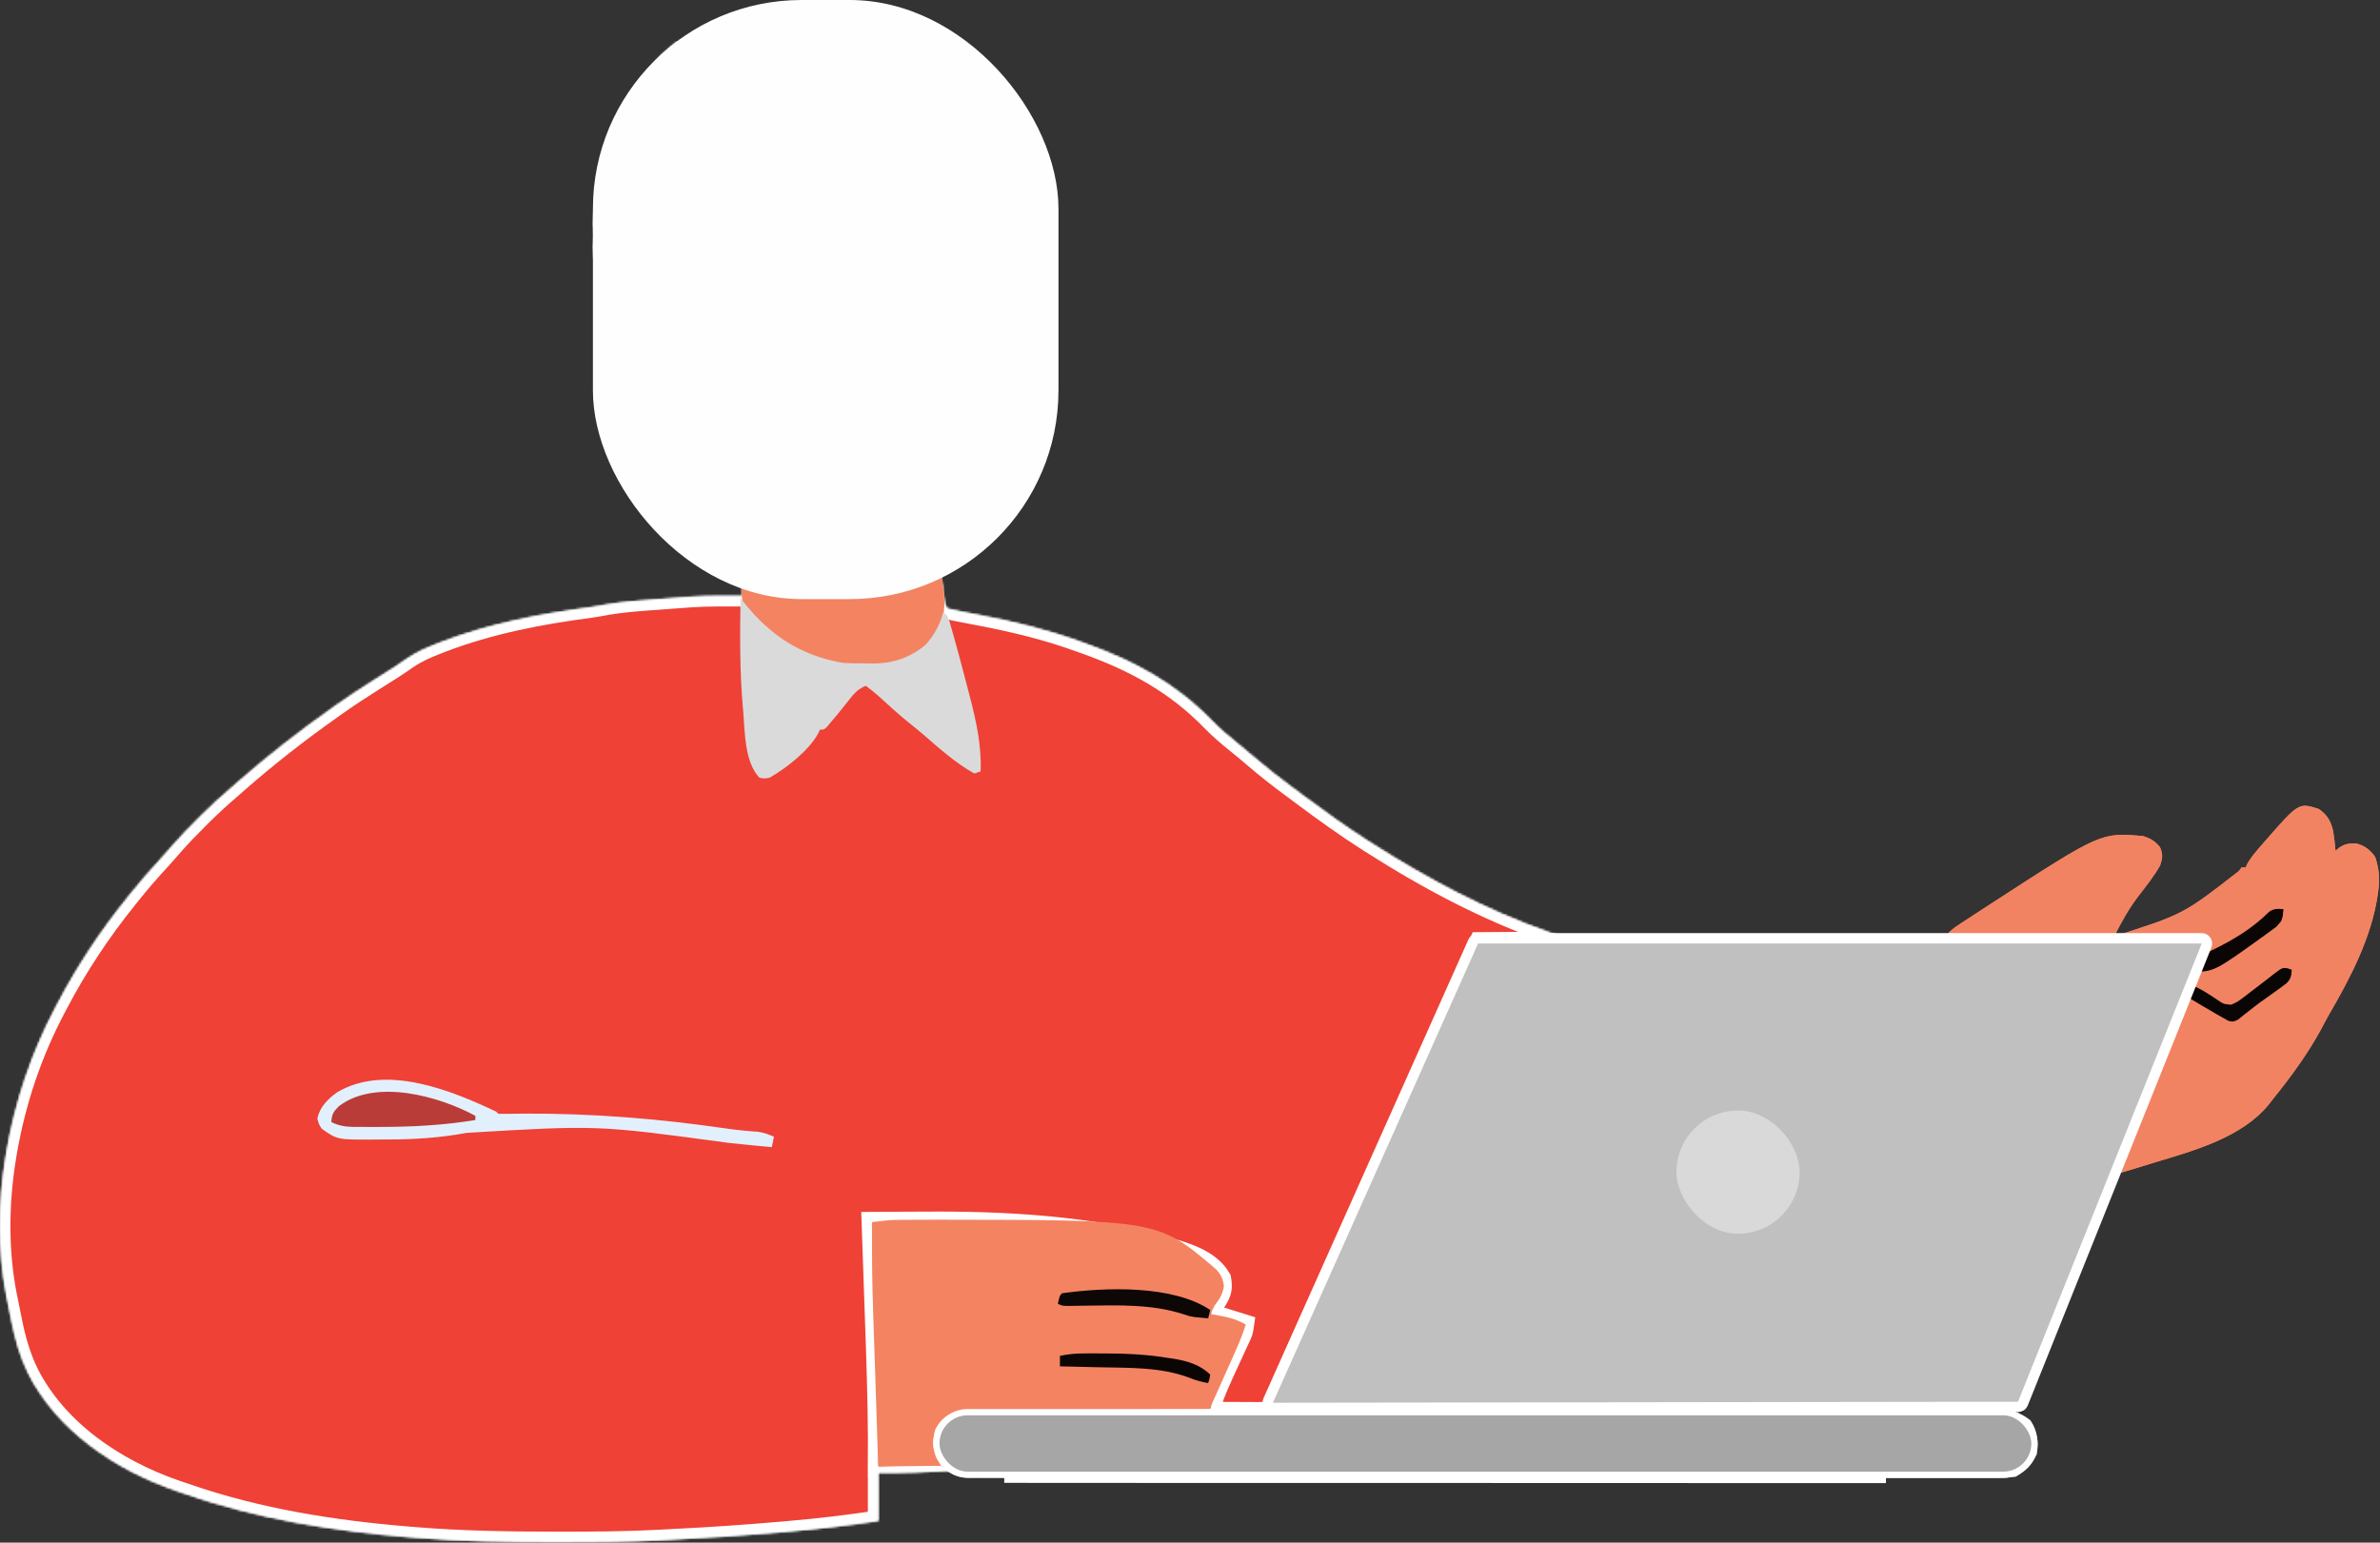 <?xml version="1.0" encoding="UTF-8"?> <svg xmlns="http://www.w3.org/2000/svg" width="1140" height="739" viewBox="0 0 1140 739" fill="none"><rect x="0" y="0" width="1140" height="739" fill="#333333" stroke="none"/><mask id="path-1-inside-1_45_1014" fill="white"><path d="M419.131 4.7C425.627 9.369 429.046 15.55 430.326 23.36C430.45 24.412 430.574 25.464 430.701 26.548C431.442 26.331 432.184 26.114 432.947 25.891C439.597 24.133 445.775 23.227 452.639 23.173C453.702 23.152 453.702 23.152 454.787 23.132C459.494 23.172 462.737 24.016 466.701 26.548C477.034 37.156 477.227 51.598 477.108 65.439C476.826 77.487 475.932 88.955 469.701 99.548C468.593 102.873 468.749 103.384 469.889 106.52C470.172 107.324 470.455 108.128 470.747 108.957C471.062 109.833 471.377 110.708 471.701 111.61C477.788 129.201 482.719 147.165 485.701 165.548C485.989 167.12 485.989 167.12 486.283 168.723C487.591 175.979 488.351 183.184 488.701 190.548C488.767 191.846 488.833 193.144 488.9 194.481C489.55 213.353 485.462 233.766 472.83 248.364C466.688 254.664 460.212 259.074 451.701 261.548C450.711 261.548 449.721 261.548 448.701 261.548C449.248 265.499 449.8 269.45 450.355 273.401C450.544 274.745 450.731 276.089 450.917 277.434C451.184 279.365 451.456 281.296 451.729 283.227C451.972 284.971 451.972 284.971 452.221 286.75C452.553 289.492 452.553 289.492 453.701 291.548C456.292 292.203 458.826 292.736 461.451 293.212C463.097 293.527 464.742 293.844 466.387 294.161C467.254 294.325 468.122 294.49 469.015 294.659C485.701 297.849 501.723 301.695 517.701 307.548C519.176 308.075 519.176 308.075 520.681 308.613C543.67 316.894 563.29 327.608 580.377 345.205C584.294 349.223 588.462 352.777 592.857 356.27C595.447 358.344 597.971 360.47 600.487 362.631C606.45 367.746 612.557 372.58 618.899 377.222C620.991 378.76 623.071 380.314 625.15 381.868C634.811 389.067 644.548 396.06 654.701 402.548C655.471 403.041 656.241 403.534 657.035 404.042C683.772 421.083 711.729 436.037 741.701 446.548C742.544 446.887 743.386 447.227 744.254 447.577C748.614 448.805 752.596 448.855 757.103 448.866C758.031 448.876 758.958 448.887 759.914 448.897C762.965 448.928 766.017 448.945 769.068 448.962C771.19 448.98 773.311 449 775.432 449.02C781.005 449.072 786.578 449.111 792.152 449.148C797.843 449.189 803.534 449.24 809.225 449.29C820.383 449.386 831.542 449.471 842.701 449.548C842.701 449.878 842.701 450.208 842.701 450.548C776.371 451.043 776.371 451.043 708.701 451.548C702.761 465.078 696.821 478.608 690.701 492.548C681.701 512.548 681.701 512.548 679.045 518.372C676.025 525.003 673.117 531.683 670.201 538.36C669.589 539.76 668.977 541.159 668.365 542.559C665.266 549.651 662.178 556.748 659.107 563.852C658.675 564.854 658.675 564.854 658.233 565.875C656.866 569.036 655.502 572.198 654.141 575.361C651.292 581.96 648.35 588.505 645.322 595.023C638.92 608.942 632.851 623.016 626.701 637.048C623.706 643.883 620.706 650.716 617.701 657.548C617.32 658.416 616.938 659.284 616.545 660.179C615.433 662.709 614.318 665.238 613.201 667.766C612.694 668.923 612.694 668.923 612.176 670.103C609.816 675.433 609.816 675.433 608.701 676.548C606.483 676.635 604.261 676.655 602.041 676.645C601.377 676.644 600.712 676.642 600.028 676.641C597.898 676.635 595.768 676.623 593.639 676.61C592.198 676.605 590.757 676.601 589.316 676.596C585.778 676.585 582.24 676.568 578.701 676.548C581.3 667.882 585.108 659.805 588.889 651.61C589.87 649.481 590.849 647.351 591.824 645.22C592.427 643.901 593.033 642.585 593.644 641.27C595.2 638.042 595.2 638.042 595.701 634.548C590.421 632.898 585.141 631.248 579.701 629.548C580.701 625.548 580.701 625.548 582.764 622.735C585.109 618.876 585.415 616.991 584.701 612.548C579.455 603.367 567.721 600.158 558.093 597.376C520.99 587.428 481.726 585.152 443.514 585.423C440.987 585.433 438.46 585.442 435.934 585.45C429.856 585.472 423.779 585.505 417.701 585.548C417.724 586.199 417.747 586.85 417.77 587.521C418.425 606.196 419.069 624.872 419.701 643.548C419.735 644.533 419.768 645.519 419.803 646.534C420.436 665.208 420.87 683.86 420.701 702.548C421.671 702.475 422.64 702.403 423.639 702.329C430.924 701.812 438.21 701.412 445.514 701.298C446.82 701.272 448.125 701.246 449.471 701.219C453.023 701.58 453.471 702.005 455.701 704.548C444.015 705.212 432.407 705.665 420.701 705.548C420.701 713.138 420.701 720.728 420.701 728.548C406.485 730.679 392.334 732.385 378.014 733.61C376.565 733.737 376.565 733.737 375.088 733.866C357.689 735.383 340.285 736.597 322.839 737.44C320.531 737.556 318.223 737.685 315.916 737.813C299.994 738.661 284.08 738.747 268.139 738.735C267.448 738.735 266.758 738.735 266.047 738.735C243.548 738.73 221.135 738.382 198.701 736.548C197.713 736.468 197.713 736.468 196.704 736.386C159.963 733.393 123.582 727.723 88.701 715.548C87.221 715.05 85.74 714.552 84.26 714.055C55.377 704.083 27.251 685.308 13.351 657.469C9.613 649.657 7.334 641.643 5.639 633.173C5.469 632.34 5.299 631.508 5.124 630.651C4.644 628.284 4.172 625.916 3.701 623.548C3.482 622.474 3.263 621.4 3.037 620.294C-1.097 599.097 -0.815 575.83 2.701 554.548C2.83 553.765 2.959 552.983 3.092 552.177C7.272 527.748 15.088 504.419 26.701 482.548C27.067 481.849 27.433 481.151 27.81 480.432C37.114 462.758 48.166 446.094 60.701 430.548C61.448 429.609 62.194 428.671 62.963 427.704C67.499 422.068 72.238 416.662 77.147 411.348C79.138 409.165 81.08 406.957 83.01 404.719C86.719 400.468 90.639 396.462 94.639 392.485C95.303 391.817 95.968 391.148 96.652 390.46C101.171 385.95 105.861 381.708 110.701 377.548C111.881 376.514 113.059 375.478 114.236 374.442C128.479 361.971 143.245 350.478 158.701 339.548C159.486 338.988 160.271 338.429 161.079 337.853C167.187 333.53 173.432 329.47 179.764 325.485C181.63 324.308 183.496 323.129 185.361 321.95C186.263 321.381 187.165 320.813 188.094 320.227C190.535 318.655 192.917 317.019 195.303 315.364C199.659 312.448 204.131 310.423 209.014 308.548C210.312 308.042 210.312 308.042 211.636 307.527C234.783 298.69 258.721 294.125 283.224 290.907C285.846 290.527 288.439 290.046 291.045 289.567C299.044 288.216 307.106 287.687 315.19 287.115C317.867 286.924 320.543 286.721 323.219 286.516C324.977 286.388 326.736 286.26 328.494 286.134C329.266 286.074 330.037 286.015 330.832 285.954C339.164 285.382 347.278 285.548 355.701 285.548C355.206 258.323 355.206 258.323 354.701 230.548C352.721 230.878 350.741 231.208 348.701 231.548C338.148 232.449 328.645 230.731 319.951 224.423C310.482 216.343 303.61 206.022 301.701 193.548C301.244 186.924 301.241 181.301 303.764 175.11C304.957 171.27 304.918 169.998 303.143 166.313C301.603 163.914 299.932 161.617 298.264 159.305C285.987 142.068 282.055 119.557 285.268 98.907C286.267 95.159 287.587 91.8 289.19 88.266C290.848 84.429 291.719 80.564 292.576 76.485C297.347 55.306 305.931 34.007 323.701 20.548C329.152 17.64 335.662 17.916 341.701 18.548C348.125 21.117 350.099 26.515 352.701 32.548C353.223 31.786 353.745 31.024 354.283 30.239C359.64 22.725 365.229 17.075 372.701 11.548C373.515 10.898 374.328 10.248 375.166 9.579C387.957 -0.206 404.738 -3.418 419.131 4.7Z"></path></mask><path d="M419.131 4.7C425.627 9.369 429.046 15.55 430.326 23.36C430.45 24.412 430.574 25.464 430.701 26.548C431.442 26.331 432.184 26.114 432.947 25.891C439.597 24.133 445.775 23.227 452.639 23.173C453.702 23.152 453.702 23.152 454.787 23.132C459.494 23.172 462.737 24.016 466.701 26.548C477.034 37.156 477.227 51.598 477.108 65.439C476.826 77.487 475.932 88.955 469.701 99.548C468.593 102.873 468.749 103.384 469.889 106.52C470.172 107.324 470.455 108.128 470.747 108.957C471.062 109.833 471.377 110.708 471.701 111.61C477.788 129.201 482.719 147.165 485.701 165.548C485.989 167.12 485.989 167.12 486.283 168.723C487.591 175.979 488.351 183.184 488.701 190.548C488.767 191.846 488.833 193.144 488.9 194.481C489.55 213.353 485.462 233.766 472.83 248.364C466.688 254.664 460.212 259.074 451.701 261.548C450.711 261.548 449.721 261.548 448.701 261.548C449.248 265.499 449.8 269.45 450.355 273.401C450.544 274.745 450.731 276.089 450.917 277.434C451.184 279.365 451.456 281.296 451.729 283.227C451.972 284.971 451.972 284.971 452.221 286.75C452.553 289.492 452.553 289.492 453.701 291.548C456.292 292.203 458.826 292.736 461.451 293.212C463.097 293.527 464.742 293.844 466.387 294.161C467.254 294.325 468.122 294.49 469.015 294.659C485.701 297.849 501.723 301.695 517.701 307.548C519.176 308.075 519.176 308.075 520.681 308.613C543.67 316.894 563.29 327.608 580.377 345.205C584.294 349.223 588.462 352.777 592.857 356.27C595.447 358.344 597.971 360.47 600.487 362.631C606.45 367.746 612.557 372.58 618.899 377.222C620.991 378.76 623.071 380.314 625.15 381.868C634.811 389.067 644.548 396.06 654.701 402.548C655.471 403.041 656.241 403.534 657.035 404.042C683.772 421.083 711.729 436.037 741.701 446.548C742.544 446.887 743.386 447.227 744.254 447.577C748.614 448.805 752.596 448.855 757.103 448.866C758.031 448.876 758.958 448.887 759.914 448.897C762.965 448.928 766.017 448.945 769.068 448.962C771.19 448.98 773.311 449 775.432 449.02C781.005 449.072 786.578 449.111 792.152 449.148C797.843 449.189 803.534 449.24 809.225 449.29C820.383 449.386 831.542 449.471 842.701 449.548C842.701 449.878 842.701 450.208 842.701 450.548C776.371 451.043 776.371 451.043 708.701 451.548C702.761 465.078 696.821 478.608 690.701 492.548C681.701 512.548 681.701 512.548 679.045 518.372C676.025 525.003 673.117 531.683 670.201 538.36C669.589 539.76 668.977 541.159 668.365 542.559C665.266 549.651 662.178 556.748 659.107 563.852C658.675 564.854 658.675 564.854 658.233 565.875C656.866 569.036 655.502 572.198 654.141 575.361C651.292 581.96 648.35 588.505 645.322 595.023C638.92 608.942 632.851 623.016 626.701 637.048C623.706 643.883 620.706 650.716 617.701 657.548C617.32 658.416 616.938 659.284 616.545 660.179C615.433 662.709 614.318 665.238 613.201 667.766C612.694 668.923 612.694 668.923 612.176 670.103C609.816 675.433 609.816 675.433 608.701 676.548C606.483 676.635 604.261 676.655 602.041 676.645C601.377 676.644 600.712 676.642 600.028 676.641C597.898 676.635 595.768 676.623 593.639 676.61C592.198 676.605 590.757 676.601 589.316 676.596C585.778 676.585 582.24 676.568 578.701 676.548C581.3 667.882 585.108 659.805 588.889 651.61C589.87 649.481 590.849 647.351 591.824 645.22C592.427 643.901 593.033 642.585 593.644 641.27C595.2 638.042 595.2 638.042 595.701 634.548C590.421 632.898 585.141 631.248 579.701 629.548C580.701 625.548 580.701 625.548 582.764 622.735C585.109 618.876 585.415 616.991 584.701 612.548C579.455 603.367 567.721 600.158 558.093 597.376C520.99 587.428 481.726 585.152 443.514 585.423C440.987 585.433 438.46 585.442 435.934 585.45C429.856 585.472 423.779 585.505 417.701 585.548C417.724 586.199 417.747 586.85 417.77 587.521C418.425 606.196 419.069 624.872 419.701 643.548C419.735 644.533 419.768 645.519 419.803 646.534C420.436 665.208 420.87 683.86 420.701 702.548C421.671 702.475 422.64 702.403 423.639 702.329C430.924 701.812 438.21 701.412 445.514 701.298C446.82 701.272 448.125 701.246 449.471 701.219C453.023 701.58 453.471 702.005 455.701 704.548C444.015 705.212 432.407 705.665 420.701 705.548C420.701 713.138 420.701 720.728 420.701 728.548C406.485 730.679 392.334 732.385 378.014 733.61C376.565 733.737 376.565 733.737 375.088 733.866C357.689 735.383 340.285 736.597 322.839 737.44C320.531 737.556 318.223 737.685 315.916 737.813C299.994 738.661 284.08 738.747 268.139 738.735C267.448 738.735 266.758 738.735 266.047 738.735C243.548 738.73 221.135 738.382 198.701 736.548C197.713 736.468 197.713 736.468 196.704 736.386C159.963 733.393 123.582 727.723 88.701 715.548C87.221 715.05 85.74 714.552 84.26 714.055C55.377 704.083 27.251 685.308 13.351 657.469C9.613 649.657 7.334 641.643 5.639 633.173C5.469 632.34 5.299 631.508 5.124 630.651C4.644 628.284 4.172 625.916 3.701 623.548C3.482 622.474 3.263 621.4 3.037 620.294C-1.097 599.097 -0.815 575.83 2.701 554.548C2.83 553.765 2.959 552.983 3.092 552.177C7.272 527.748 15.088 504.419 26.701 482.548C27.067 481.849 27.433 481.151 27.81 480.432C37.114 462.758 48.166 446.094 60.701 430.548C61.448 429.609 62.194 428.671 62.963 427.704C67.499 422.068 72.238 416.662 77.147 411.348C79.138 409.165 81.08 406.957 83.01 404.719C86.719 400.468 90.639 396.462 94.639 392.485C95.303 391.817 95.968 391.148 96.652 390.46C101.171 385.95 105.861 381.708 110.701 377.548C111.881 376.514 113.059 375.478 114.236 374.442C128.479 361.971 143.245 350.478 158.701 339.548C159.486 338.988 160.271 338.429 161.079 337.853C167.187 333.53 173.432 329.47 179.764 325.485C181.63 324.308 183.496 323.129 185.361 321.95C186.263 321.381 187.165 320.813 188.094 320.227C190.535 318.655 192.917 317.019 195.303 315.364C199.659 312.448 204.131 310.423 209.014 308.548C210.312 308.042 210.312 308.042 211.636 307.527C234.783 298.69 258.721 294.125 283.224 290.907C285.846 290.527 288.439 290.046 291.045 289.567C299.044 288.216 307.106 287.687 315.19 287.115C317.867 286.924 320.543 286.721 323.219 286.516C324.977 286.388 326.736 286.26 328.494 286.134C329.266 286.074 330.037 286.015 330.832 285.954C339.164 285.382 347.278 285.548 355.701 285.548C355.206 258.323 355.206 258.323 354.701 230.548C352.721 230.878 350.741 231.208 348.701 231.548C338.148 232.449 328.645 230.731 319.951 224.423C310.482 216.343 303.61 206.022 301.701 193.548C301.244 186.924 301.241 181.301 303.764 175.11C304.957 171.27 304.918 169.998 303.143 166.313C301.603 163.914 299.932 161.617 298.264 159.305C285.987 142.068 282.055 119.557 285.268 98.907C286.267 95.159 287.587 91.8 289.19 88.266C290.848 84.429 291.719 80.564 292.576 76.485C297.347 55.306 305.931 34.007 323.701 20.548C329.152 17.64 335.662 17.916 341.701 18.548C348.125 21.117 350.099 26.515 352.701 32.548C353.223 31.786 353.745 31.024 354.283 30.239C359.64 22.725 365.229 17.075 372.701 11.548C373.515 10.898 374.328 10.248 375.166 9.579C387.957 -0.206 404.738 -3.418 419.131 4.7Z" fill="#EF4136" stroke="white" stroke-width="10" mask="url(#path-1-inside-1_45_1014)"></path><path d="M419.131 4.7C425.627 9.369 429.046 15.55 430.326 23.36C430.45 24.412 430.574 25.464 430.701 26.548C431.442 26.331 432.184 26.114 432.947 25.891C439.597 24.133 445.775 23.227 452.639 23.173C453.702 23.152 453.702 23.152 454.787 23.132C459.494 23.172 462.737 24.016 466.701 26.548C477.034 37.156 477.227 51.598 477.108 65.439C476.826 77.487 475.932 88.955 469.701 99.548C468.593 102.873 468.749 103.384 469.889 106.52C470.172 107.324 470.455 108.128 470.747 108.957C471.062 109.833 471.377 110.708 471.701 111.61C477.788 129.201 482.718 147.165 485.701 165.548C485.989 167.12 485.989 167.12 486.283 168.723C487.591 175.979 488.35 183.184 488.701 190.548C488.767 191.846 488.833 193.144 488.9 194.481C489.55 213.353 485.462 233.766 472.83 248.364C466.688 254.664 460.212 259.074 451.701 261.548C450.711 261.548 449.721 261.548 448.701 261.548C448.828 262.354 448.954 263.16 449.084 263.991C449.655 267.675 450.21 271.361 450.764 275.048C450.963 276.316 451.162 277.584 451.367 278.891C452.907 289.266 453.252 296.19 447.435 305.219C442.038 312.465 434.576 316.997 425.701 318.548C412.887 319.513 400.848 318.941 388.701 314.548C387.45 314.097 387.45 314.097 386.174 313.637C374.189 308.772 361.729 300.275 355.701 288.548C355.302 285.744 355.302 285.744 355.269 282.656C355.249 281.495 355.229 280.334 355.209 279.138C355.202 277.895 355.196 276.652 355.189 275.372C355.171 274.091 355.153 272.811 355.135 271.492C355.088 268.101 355.058 264.709 355.032 261.318C355.002 257.852 354.955 254.386 354.91 250.921C354.825 244.13 354.757 237.339 354.701 230.548C353.769 230.708 352.836 230.868 351.875 231.033C341.318 232.745 331.52 231.608 322.228 226.075C311.965 218.628 305.139 208.377 302.088 196.075C300.975 188.801 300.977 181.951 303.764 175.11C304.957 171.27 304.918 169.998 303.143 166.313C301.602 163.914 299.932 161.617 298.264 159.305C285.987 142.068 282.055 119.557 285.268 98.907C286.267 95.159 287.586 91.8 289.189 88.266C290.848 84.429 291.719 80.564 292.576 76.485C297.347 55.306 305.931 34.007 323.701 20.548C329.152 17.64 335.662 17.916 341.701 18.548C348.124 21.117 350.099 26.515 352.701 32.548C353.223 31.786 353.745 31.024 354.283 30.239C359.64 22.725 365.229 17.075 372.701 11.548C373.515 10.898 374.328 10.248 375.166 9.579C387.956 -0.206 404.738 -3.418 419.131 4.7Z" fill="#F38361"></path><path d="M430.337 584.386C431.159 584.377 431.981 584.367 432.829 584.358C433.698 584.353 434.567 584.349 435.463 584.344C436.394 584.337 437.326 584.33 438.285 584.323C441.32 584.306 444.354 584.299 447.389 584.297C448.432 584.297 449.475 584.296 450.55 584.295C554.737 584.402 554.737 584.402 582.428 608.02C584.896 610.606 585.697 612.523 586.264 616.047C585.605 620.146 584.184 622.261 581.701 625.547C581.013 626.87 580.341 628.201 579.701 629.547C580.426 629.657 581.15 629.767 581.896 629.879C587.364 630.776 591.924 631.707 596.701 634.547C595.146 639.545 593.145 644.243 591.006 649.008C590.653 649.799 590.301 650.59 589.938 651.404C588.82 653.911 587.698 656.417 586.576 658.922C585.814 660.629 585.052 662.336 584.291 664.044C582.977 666.989 581.661 669.933 580.344 672.877C580.036 673.565 579.728 674.253 579.411 674.962C579.177 675.485 578.942 676.008 578.701 676.547C579.454 676.518 580.207 676.488 580.983 676.457C601.592 675.662 622.164 675.41 642.787 675.457C647.045 675.466 651.304 675.468 655.562 675.472C665.763 675.482 675.963 675.501 686.163 675.522C690.986 675.532 695.81 675.54 700.633 675.549C716.685 675.578 732.736 675.61 748.787 675.649C752.922 675.659 757.057 675.669 761.191 675.68C762.732 675.683 762.732 675.683 764.304 675.687C781.027 675.727 797.749 675.751 814.471 675.767C831.695 675.783 848.918 675.815 866.142 675.861C875.791 675.887 885.44 675.906 895.09 675.909C903.284 675.911 911.477 675.927 919.671 675.96C923.848 675.977 928.025 675.987 932.202 675.98C936.026 675.973 939.849 675.985 943.672 676.012C945.055 676.018 946.437 676.018 947.819 676.01C960.77 675.944 960.77 675.944 966.701 680.547C970.06 685.206 970.592 689.975 969.701 695.547C967.3 700.442 964.441 702.94 959.701 705.547C956.718 705.924 954.113 706.084 951.137 706.048C949.857 706.056 949.857 706.056 948.552 706.065C945.686 706.078 942.821 706.063 939.955 706.049C937.883 706.053 935.811 706.058 933.739 706.065C928.038 706.08 922.338 706.07 916.637 706.056C910.492 706.045 904.347 706.057 898.202 706.066C886.857 706.079 875.513 706.074 864.168 706.059C853.689 706.046 843.21 706.041 832.731 706.044C831.689 706.044 831.689 706.044 830.626 706.044C827.805 706.045 824.985 706.046 822.165 706.046C795.703 706.053 769.241 706.038 742.779 706.012C719.261 705.989 695.744 705.983 672.226 705.993C666.204 705.996 660.181 705.999 654.159 706.001C653.047 706.002 653.047 706.002 651.912 706.002C632.269 706.01 612.625 706.003 592.982 705.992C590.869 705.991 588.756 705.99 586.642 705.989C585.241 705.988 583.839 705.987 582.437 705.987C571.963 705.981 561.489 705.982 551.015 705.987C539.108 705.992 527.201 705.986 515.294 705.966C509.216 705.956 503.137 705.951 497.059 705.959C491.499 705.966 485.94 705.959 480.381 705.941C478.365 705.937 476.349 705.938 474.333 705.945C471.601 705.953 468.871 705.943 466.139 705.928C465.349 705.935 464.558 705.941 463.744 705.948C459.139 705.899 456.479 705.129 452.701 702.547C449.122 702.136 449.122 702.136 445.213 702.254C444.51 702.259 443.806 702.263 443.082 702.267C440.85 702.284 438.62 702.322 436.389 702.36C434.87 702.375 433.351 702.389 431.832 702.401C428.121 702.434 424.411 702.486 420.701 702.547C420.305 690.836 419.914 679.125 419.528 667.414C419.348 661.973 419.167 656.532 418.983 651.092C418.804 645.821 418.63 640.549 418.458 635.277C418.392 633.288 418.325 631.298 418.257 629.308C417.756 614.717 417.619 600.147 417.701 585.547C426.191 584.426 426.191 584.426 430.337 584.386Z" fill="#F48362"></path><path d="M419.131 4.7C425.627 9.369 429.046 15.55 430.326 23.36C430.45 24.412 430.574 25.464 430.701 26.548C431.442 26.331 432.183 26.114 432.947 25.891C439.597 24.133 445.775 23.227 452.639 23.173C453.702 23.152 453.702 23.152 454.787 23.132C459.494 23.172 462.737 24.016 466.701 26.548C477.034 37.156 477.227 51.598 477.108 65.439C476.834 77.135 476.282 89.471 469.701 99.548C468.711 99.878 467.721 100.208 466.701 100.548C465.528 97.779 464.362 95.008 463.201 92.235C462.867 91.449 462.533 90.664 462.189 89.854C461.716 88.718 461.716 88.718 461.232 87.559C460.939 86.863 460.646 86.166 460.344 85.449C459.701 83.548 459.701 83.548 459.701 80.548C458.552 80.874 457.404 81.2 456.221 81.536C454.652 81.977 453.083 82.419 451.514 82.86C450.764 83.073 450.014 83.287 449.242 83.507C437.985 86.662 426.71 89.015 415.139 90.673C413.446 90.926 413.446 90.926 411.719 91.184C401.481 92.68 391.305 93.741 380.951 93.61C379.888 93.603 379.888 93.603 378.803 93.596C377.102 93.585 375.402 93.567 373.701 93.548C374.039 94.419 374.376 95.29 374.724 96.188C381.007 112.967 383.995 130.498 376.701 147.548C373.015 154.688 366.058 164.826 358.764 168.532C355.639 168.556 353.576 167.238 350.826 165.798C339.304 160.218 327.381 157.649 315.01 161.622C311.322 163.101 308.496 164.959 306.701 168.548C305.711 168.548 304.721 168.548 303.701 168.548C302.094 166.363 300.735 164.262 299.389 161.923C298.993 161.248 298.597 160.573 298.189 159.877C287.224 140.775 280.136 118.141 286.014 96.11C286.907 93.393 288.006 90.875 289.189 88.266C290.848 84.429 291.719 80.564 292.576 76.485C297.347 55.306 305.931 34.007 323.701 20.548C329.152 17.64 335.662 17.916 341.701 18.548C348.124 21.117 350.099 26.515 352.701 32.548C353.223 31.786 353.745 31.024 354.283 30.239C359.64 22.725 365.229 17.075 372.701 11.548C373.514 10.898 374.328 10.248 375.166 9.579C387.956 -0.206 404.738 -3.418 419.131 4.7Z" fill="#010000"></path><path d="M758.019 675.65C761.903 675.66 765.787 675.67 769.671 675.68C771.115 675.684 771.115 675.684 772.589 675.687C788.576 675.729 804.562 675.751 820.549 675.767C837.284 675.784 854.018 675.815 870.753 675.862C880.026 675.887 889.299 675.907 898.572 675.909C906.348 675.911 914.123 675.927 921.899 675.96C925.846 675.977 929.793 675.987 933.74 675.98C937.348 675.974 940.955 675.986 944.563 676.012C946.48 676.022 948.397 676.012 950.315 676.001C956.978 676.071 961.335 676.455 966.701 680.548C970.06 685.207 970.591 689.975 969.701 695.548C967.3 700.442 964.441 702.94 959.701 705.548C956.718 705.925 954.112 706.085 951.137 706.048C949.857 706.057 949.857 706.057 948.552 706.065C945.686 706.079 942.821 706.064 939.955 706.049C937.883 706.053 935.811 706.059 933.738 706.066C928.038 706.081 922.338 706.07 916.637 706.056C910.492 706.045 904.347 706.057 898.202 706.066C886.857 706.079 875.513 706.074 864.168 706.06C853.689 706.047 843.21 706.042 832.731 706.044C831.689 706.044 831.689 706.044 830.626 706.045C827.805 706.045 824.985 706.046 822.164 706.047C795.703 706.054 769.241 706.038 742.779 706.012C719.261 705.989 695.744 705.984 672.226 705.994C666.204 705.996 660.181 705.999 654.159 706.001C653.047 706.002 653.047 706.002 651.912 706.002C632.269 706.01 612.625 706.004 592.982 705.993C590.869 705.992 588.756 705.99 586.642 705.989C585.24 705.989 583.839 705.988 582.437 705.987C571.963 705.981 561.489 705.983 551.015 705.987C539.108 705.992 527.201 705.986 515.294 705.966C509.216 705.956 503.137 705.951 497.059 705.959C491.499 705.966 485.94 705.96 480.381 705.942C478.365 705.938 476.349 705.939 474.333 705.945C471.601 705.953 468.871 705.943 466.139 705.928C465.349 705.935 464.558 705.942 463.744 705.949C459.161 705.9 456.434 705.187 452.701 702.548C450.008 701.841 450.008 701.841 447.701 701.548C448.361 700.888 449.021 700.228 449.701 699.548C449.185 698.743 448.67 697.939 448.138 697.11C446.297 692.547 446.322 689.249 447.701 684.548C450.074 680.249 453.069 678.048 457.701 676.548C460.159 676.286 460.159 676.286 462.793 676.268C463.804 676.257 464.814 676.245 465.855 676.233C467.512 676.23 467.512 676.23 469.202 676.226C470.383 676.216 471.565 676.205 472.782 676.195C476.069 676.168 479.355 676.151 482.642 676.137C486.208 676.12 489.773 676.093 493.338 676.067C500.395 676.017 507.452 675.98 514.508 675.947C520.354 675.919 526.199 675.888 532.045 675.854C607.369 675.424 682.694 675.454 758.019 675.65Z" fill="#A37C91"></path><path d="M1110.7 387.547C1114.65 390.276 1116.39 393.261 1117.52 397.903C1118.02 401.117 1118.42 404.308 1118.7 407.547C1119.57 406.822 1119.57 406.822 1120.46 406.083C1123.16 404.231 1125.35 403.935 1128.6 404.075C1132.55 404.965 1135.43 407.25 1137.7 410.547C1139.51 416.051 1139.97 420.656 1139.2 426.422C1139.06 427.516 1139.06 427.516 1138.92 428.632C1135.94 448.993 1125.94 468.235 1115.7 485.812C1114.32 488.211 1113.05 490.66 1111.76 493.11C1105.28 505.021 1097.2 516.007 1088.7 526.547C1088 527.455 1087.29 528.362 1086.56 529.297C1073.67 544.938 1051 551.174 1032.2 556.83C1029.77 557.563 1027.35 558.314 1024.93 559.067C1023.38 559.541 1021.83 560.013 1020.27 560.485C1019.55 560.709 1018.83 560.933 1018.09 561.163C1013.05 562.662 1013.05 562.662 1009.7 561.547C1012.76 553.65 1015.95 545.88 1019.6 538.235C1023.59 529.79 1027.22 521.179 1030.91 512.596C1033.95 505.513 1037.08 498.474 1040.33 491.485C1042.49 486.854 1044.59 482.2 1046.7 477.547C1049.79 478.169 1052 479.196 1054.63 480.903C1055.37 481.36 1056.1 481.817 1056.85 482.288C1058.38 483.254 1059.9 484.231 1061.41 485.217C1065.52 487.904 1065.52 487.904 1070.21 488.243C1073.94 485.702 1077.53 483.027 1081.08 480.235C1082.54 479.092 1084.01 477.95 1085.47 476.809C1086.18 476.255 1086.88 475.702 1087.61 475.131C1089.6 473.621 1091.65 472.253 1093.74 470.879C1094.72 470.11 1095.69 469.34 1096.7 468.547C1096.7 467.227 1096.7 465.907 1096.7 464.547C1092.43 465.117 1089.38 467.692 1086.01 470.172C1085.39 470.619 1084.78 471.065 1084.14 471.525C1079.8 474.67 1075.63 477.968 1071.57 481.465C1069.7 482.547 1069.7 482.547 1067.83 482.245C1064.06 481.01 1060.83 478.903 1057.45 476.86C1056.71 476.438 1055.96 476.016 1055.19 475.581C1053.16 474.348 1051.39 473.216 1049.7 471.547C1049.22 468.215 1049.22 468.215 1049.7 465.547C1050.31 465.363 1050.92 465.179 1051.54 464.989C1064.36 460.75 1075.72 453.733 1086.25 445.395C1088.7 443.547 1088.7 443.547 1090.98 442.489C1091.55 442.178 1092.12 441.867 1092.7 441.547C1093.52 438.488 1093.52 438.488 1093.7 435.547C1089.15 436.812 1086.38 438.393 1082.89 441.547C1078.19 445.529 1073.32 448.798 1068.01 451.922C1067.31 452.339 1066.61 452.755 1065.89 453.184C1054.87 459.547 1054.87 459.547 1049.01 459.547C1045.85 458.179 1044.03 456.058 1041.7 453.547C1038.6 451.481 1037.78 451.273 1034.24 451.136C1033.3 451.097 1032.36 451.059 1031.39 451.019C1030.34 450.988 1029.29 450.958 1028.21 450.926C1027.08 450.889 1025.96 450.851 1024.8 450.812C1007.35 450.304 989.892 450.437 972.44 450.479C967.605 450.489 962.77 450.494 957.936 450.499C948.524 450.509 939.113 450.526 929.701 450.547C935.145 445.041 935.145 445.041 938.459 442.856C939.506 442.161 939.506 442.161 940.574 441.451C941.317 440.967 942.061 440.483 942.826 439.985C943.613 439.468 944.4 438.95 945.211 438.417C947.702 436.785 950.201 435.165 952.701 433.547C953.495 433.032 954.289 432.516 955.106 431.984C1006.42 398.733 1006.42 398.733 1026.7 400.547C1030.4 401.824 1032.14 402.879 1034.64 405.86C1036.05 409.438 1035.9 410.869 1034.7 414.547C1031.75 419.826 1027.95 424.521 1024.26 429.297C1019.63 435.387 1016.12 441.726 1012.7 448.547C1045.74 438.018 1045.74 438.018 1072.37 417.297C1073.03 416.431 1073.03 416.431 1073.7 415.547C1074.36 415.547 1075.02 415.547 1075.7 415.547C1076.02 414.766 1076.02 414.766 1076.35 413.969C1078.26 410.545 1080.76 407.748 1083.33 404.797C1083.86 404.176 1084.4 403.555 1084.96 402.915C1101.08 384.454 1101.08 384.454 1110.7 387.547Z" fill="#F28362"></path><path d="M691.123 450.352C692.148 450.359 693.173 450.365 694.229 450.372C695.292 450.389 696.355 450.405 697.451 450.423C698.53 450.432 699.609 450.441 700.721 450.45C703.381 450.474 706.041 450.506 708.701 450.548C705.231 459.565 701.333 468.399 697.466 477.251C696.334 479.843 695.205 482.436 694.076 485.03C690.056 494.254 685.95 503.427 681.701 512.548C677.762 521.106 673.971 529.727 670.201 538.36C669.589 539.76 668.977 541.159 668.365 542.559C665.266 549.651 662.178 556.748 659.107 563.852C658.819 564.52 658.53 565.188 658.233 565.875C656.866 569.036 655.502 572.198 654.141 575.361C651.292 581.96 648.35 588.505 645.322 595.024C638.92 608.942 632.851 623.016 626.701 637.048C623.706 643.883 620.706 650.716 617.701 657.548C617.129 658.85 617.129 658.85 616.545 660.179C615.433 662.709 614.318 665.238 613.201 667.766C612.863 668.537 612.524 669.309 612.176 670.103C609.816 675.433 609.816 675.433 608.701 676.548C606.483 676.636 604.261 676.655 602.041 676.645C601.044 676.643 601.044 676.643 600.027 676.641C597.898 676.635 595.768 676.623 593.639 676.61C592.198 676.605 590.757 676.601 589.316 676.597C585.778 676.585 582.24 676.568 578.701 676.548C580.564 670.653 582.697 665.001 585.256 659.376C585.594 658.624 585.931 657.872 586.279 657.098C587.374 654.663 588.475 652.23 589.576 649.798C590.345 648.09 591.114 646.381 591.882 644.673C593.798 640.413 595.718 636.155 597.64 631.898C600.25 626.117 602.852 620.333 605.451 614.548C606.224 612.829 606.224 612.829 607.011 611.076C611.504 601.05 615.879 590.975 620.214 580.88C622.6 575.336 625.02 569.817 627.564 564.345C631.098 556.742 634.458 549.066 637.819 541.386C638.98 538.731 640.144 536.077 641.308 533.423C645.006 524.99 648.698 516.556 652.386 508.119C653.982 504.47 655.579 500.822 657.177 497.174C657.93 495.454 658.681 493.733 659.432 492.013C661.498 487.279 663.58 482.553 665.686 477.837C666.374 476.285 667.054 474.73 667.728 473.173C668.731 470.853 669.757 468.543 670.787 466.235C671.078 465.548 671.368 464.86 671.668 464.152C675.339 456.073 682.025 450.251 691.123 450.352Z" fill="#FDFDFE"></path><path d="M354.701 286.547C355.639 287.722 355.639 287.722 356.597 288.921C369.106 304.532 383.692 314.074 403.701 317.547C407.282 317.783 410.863 317.778 414.451 317.797C415.878 317.828 415.878 317.828 417.334 317.86C427.449 317.915 435.979 315.254 443.701 308.547C447.502 304.016 450.223 299.312 451.701 293.547C453.701 294.547 453.701 294.547 454.826 297.74C455.237 299.157 455.639 300.578 456.033 302C456.25 302.761 456.467 303.522 456.69 304.306C458.83 311.867 460.856 319.459 462.814 327.069C463.393 329.313 463.981 331.553 464.57 333.793C467.644 345.619 470.201 357.249 469.701 369.547C468.216 370.042 468.216 370.042 466.701 370.547C457.745 365.586 449.944 358.541 442.24 351.864C439.892 349.855 437.483 347.923 435.076 345.985C430.25 342.063 425.67 337.941 421.111 333.711C419.044 331.855 416.955 330.168 414.701 328.547C410.813 330.075 408.938 332.422 406.389 335.672C405.608 336.651 404.826 337.629 404.022 338.637C402.873 340.078 402.873 340.078 401.701 341.547C400.401 343.12 399.09 344.684 397.764 346.235C396.946 347.2 396.946 347.2 396.111 348.184C394.701 349.547 394.701 349.547 392.701 349.547C392.462 350.111 392.222 350.674 391.975 351.254C387.274 359.719 377.051 367.658 368.701 372.547C366.033 373.04 366.033 373.04 363.701 372.547C356.573 364.711 356.858 351.045 356.014 341.047C355.95 340.33 355.887 339.613 355.821 338.875C354.303 321.446 354.4 304.026 354.701 286.547Z" fill="#E5F3FE"></path><path d="M845.861 537.837C852.575 542.53 857.443 548.535 859.143 556.657C860.388 564.887 858.78 572.467 855.014 579.86C848.729 587.164 841.967 592.565 832.158 593.891C822.901 594.236 815.801 591.372 808.713 585.508C802.701 579.648 799.67 572.653 799.389 564.298C799.66 554.279 802.284 547.949 809.287 540.684C819.495 531.649 834.285 530.928 845.861 537.837Z" fill="#FDFDFD"></path><path d="M237.701 532.547C238.196 533.042 238.196 533.042 238.701 533.547C240.425 533.611 242.152 533.606 243.877 533.575C245.556 533.554 245.556 533.554 247.27 533.533C248.505 533.517 249.741 533.501 251.014 533.485C283.258 533.297 315.49 535.907 347.39 540.545C352.641 541.305 357.859 541.835 363.154 542.182C365.914 542.578 368.16 543.419 370.701 544.547C370.371 546.197 370.041 547.847 369.701 549.547C362.693 548.97 355.705 548.232 348.717 547.461C286.146 538.964 286.146 538.964 223.541 542.696C210.923 545.046 198.347 545.899 185.532 545.863C183.174 545.86 180.817 545.884 178.459 545.909C161.553 545.979 161.553 545.979 154.139 540.735C152.701 538.547 152.701 538.547 152.014 535.797C153.183 530.269 157.025 526.471 161.549 523.219C184.723 509.569 215.76 522.171 237.701 532.547Z" fill="#E2F0FD"></path><path d="M374.701 246.547C375.876 247.139 377.05 247.731 378.26 248.34C388.831 253.567 399.215 257.822 410.701 260.547C411.801 260.828 411.801 260.828 412.923 261.114C420.228 262.808 427.357 262.776 434.826 262.672C436.069 262.663 437.311 262.654 438.592 262.645C441.628 262.622 444.665 262.589 447.701 262.547C448.374 264.879 449.04 267.213 449.701 269.547C449.906 270.243 450.111 270.94 450.322 271.657C450.805 274.067 450.796 276.341 450.764 278.797C450.755 279.689 450.746 280.581 450.736 281.5C450.725 282.176 450.713 282.851 450.701 283.547C444.273 283.715 438.431 283.216 432.139 281.922C431.273 281.746 430.408 281.569 429.516 281.387C407.834 276.707 388.395 266.433 374.701 248.547C374.701 247.887 374.701 247.227 374.701 246.547Z" fill="#050302"></path><path d="M227.701 534.548C227.701 535.208 227.701 535.868 227.701 536.548C212.427 539.057 197.4 539.857 181.951 539.86C181.084 539.863 180.217 539.867 179.323 539.87C176.829 539.876 174.336 539.865 171.842 539.848C171.094 539.849 170.346 539.85 169.575 539.851C165.518 539.796 162.354 539.348 158.701 537.548C158.915 533.803 159.623 532.626 162.326 529.923C179.753 516.633 210.104 524.978 227.701 534.548Z" fill="#FF5852"></path><path d="M552.701 496.547C554.826 496.922 554.826 496.922 556.701 497.547C558.975 518.842 561.09 540.135 562.749 561.488C562.806 562.219 562.863 562.95 562.921 563.703C563.031 565.111 563.139 566.518 563.247 567.926C563.537 571.652 563.878 575.367 564.279 579.083C564.719 583.304 564.802 587.427 564.764 591.672C564.755 592.974 564.746 594.276 564.736 595.618C564.725 596.584 564.713 597.551 564.701 598.547C563.051 598.217 561.401 597.887 559.701 597.547C557.356 579.02 555.723 560.48 554.286 541.866C553.827 535.988 553.311 530.117 552.775 524.247C552.552 521.755 552.33 519.264 552.107 516.773C551.962 515.171 551.813 513.569 551.661 511.968C551.45 509.752 551.252 507.535 551.057 505.317C550.94 504.055 550.823 502.792 550.702 501.492C550.702 500.52 550.701 499.549 550.701 498.547C551.361 497.887 552.021 497.227 552.701 496.547Z" fill="#E2F1FD"></path><path d="M432.028 207.434C433.504 207.434 434.98 207.44 436.455 207.45C437.231 207.451 438.006 207.453 438.805 207.454C441.292 207.46 443.778 207.472 446.264 207.485C447.946 207.49 449.627 207.495 451.309 207.499C455.44 207.51 459.571 207.527 463.701 207.548C464.827 212.29 464.827 212.29 463.698 214.61C462.072 216.631 460.434 218.616 458.701 220.548C458.232 221.072 457.763 221.597 457.28 222.137C453.826 225.485 450.58 226.415 445.936 226.68C439.621 226.305 435.086 222.733 430.701 218.548C428.134 215.124 427.225 212.833 427.701 208.548C428.701 207.548 428.701 207.548 432.028 207.434Z" fill="#0E0706"></path><path d="M579.701 627.547C579.371 628.867 579.041 630.187 578.701 631.547C577.325 631.431 575.951 631.304 574.576 631.172C573.428 631.068 573.428 631.068 572.256 630.961C569.701 630.547 569.701 630.547 566.943 629.61C551.876 624.672 535.561 625.266 519.903 625.482C519.177 625.492 518.452 625.501 517.704 625.51C515.708 625.538 513.712 625.575 511.716 625.613C508.701 625.547 508.701 625.547 506.701 624.547C507.576 620.672 507.576 620.672 508.701 619.547C529.35 616.648 561.575 615.463 579.701 627.547Z" fill="#0D0705"></path><path d="M526.951 648.36C527.625 648.36 528.299 648.36 528.993 648.36C539.373 648.373 549.454 648.833 559.701 650.547C560.677 650.692 561.653 650.836 562.658 650.985C568.98 652.046 575.08 653.926 579.701 658.547C579.326 660.672 579.326 660.672 578.701 662.547C575.609 662.064 572.847 661.257 569.951 660.11C555.977 654.755 540.755 655.321 526.014 654.985C524.233 654.942 522.452 654.898 520.672 654.854C516.348 654.748 512.025 654.646 507.701 654.547C507.701 652.897 507.701 651.247 507.701 649.547C514.052 648.065 520.466 648.351 526.951 648.36Z" fill="#0B0604"></path><path d="M1095.9 463.92C1096.5 464.127 1097.09 464.334 1097.7 464.548C1097.65 467.271 1097.25 469.001 1095.3 470.956C1093.35 472.492 1091.36 473.937 1089.33 475.36C1087.86 476.411 1086.4 477.462 1084.94 478.513C1083.86 479.28 1083.86 479.28 1082.75 480.063C1080.92 481.391 1079.14 482.76 1077.37 484.177C1076.43 484.918 1075.48 485.659 1074.51 486.423C1073.7 487.08 1072.88 487.738 1072.03 488.415C1069.7 489.548 1069.7 489.548 1067.45 489.063C1063.56 486.916 1059.71 484.707 1055.89 482.423C1055.1 481.955 1054.31 481.487 1053.5 481.005C1051.57 479.856 1049.63 478.703 1047.7 477.548C1048.03 475.568 1048.36 473.588 1048.7 471.548C1053.59 473.275 1057.71 476.008 1061.97 478.889C1065.07 481.007 1065.07 481.007 1068.66 481.306C1070.9 480.473 1072.46 479.456 1074.35 478.001C1075.02 477.485 1075.7 476.97 1076.4 476.438C1077.1 475.897 1077.79 475.355 1078.51 474.798C1080.57 473.219 1082.64 471.643 1084.7 470.073C1086.02 469.065 1087.33 468.043 1088.63 467.007C1093.22 463.467 1093.22 463.467 1095.9 463.92Z" fill="#0A0605"></path><path d="M321.701 170.547C325.184 171.121 326.706 172.232 329.057 174.829C329.675 175.502 330.294 176.175 330.931 176.868C331.577 177.587 332.223 178.307 332.889 179.047C334.227 180.514 335.567 181.978 336.908 183.442C337.556 184.15 338.204 184.859 338.872 185.589C341.831 188.757 344.971 191.718 348.162 194.653C350.005 196.921 350.354 198.678 350.701 201.547C349.051 201.877 347.401 202.207 345.701 202.547C345.289 201.97 344.876 201.392 344.451 200.797C341.237 196.419 341.237 196.419 336.596 193.981C333.175 193.987 329.99 194.699 326.701 195.547C324.368 195.586 322.034 195.592 319.701 195.547C318.576 191.797 318.576 191.797 319.701 189.547C322.424 188.915 322.424 188.915 325.764 188.422C327.723 188.134 329.682 187.845 331.701 187.547C327.741 183.257 323.781 178.967 319.701 174.547C320.361 173.227 321.021 171.907 321.701 170.547Z" fill="#0B0605"></path><path d="M1093.7 435.547C1093.48 439.483 1093.09 441.149 1090.29 444.005C1089.23 444.782 1088.17 445.559 1087.08 446.36C1086.5 446.783 1085.93 447.206 1085.33 447.642C1060.51 465.547 1060.51 465.547 1049.7 465.547C1049.37 463.897 1049.04 462.247 1048.7 460.547C1049.77 460.011 1050.85 459.475 1051.95 458.922C1052.68 458.554 1053.42 458.185 1054.17 457.805C1055.93 456.929 1057.7 456.071 1059.48 455.227C1069.56 450.374 1078.94 444.755 1086.88 436.797C1089.25 435.168 1090.89 435.316 1093.7 435.547Z" fill="#0B0605"></path><path d="M445.701 152.547C448.096 152.923 449.377 153.196 451.044 155.008C454.421 160.599 456.66 166.354 458.701 172.547C459.031 173.537 459.361 174.527 459.701 175.547C459.823 178.206 459.886 180.827 459.888 183.485C459.9 184.201 459.913 184.917 459.925 185.655C459.936 189.447 459.824 192.333 457.701 195.547C456.051 195.217 454.401 194.887 452.701 194.547C452.747 193.387 452.794 192.227 452.841 191.032C453.154 179.826 452.402 170.417 446.388 160.61C444.701 157.547 444.701 157.547 444.951 154.61C445.198 153.929 445.446 153.249 445.701 152.547Z" fill="#0E0806"></path><path d="M1058.7 450H579.701V676H968.607L1012.15 557.164" stroke="black"></path><path d="M423.701 131.547C423.951 133.735 423.951 133.735 423.701 136.547C423.031 137.238 422.36 137.929 421.67 138.641C418.857 142.793 419.469 146.014 419.951 150.86C420.017 151.696 420.082 152.532 420.15 153.393C420.314 155.446 420.505 157.497 420.701 159.547C418.721 160.537 418.721 160.537 416.701 161.547C412.272 155.412 411.707 146.945 412.701 139.547C415.21 134.228 417.735 131.547 423.701 131.547Z" fill="#0D0705"></path><path d="M466.701 127.547C468.021 127.877 469.341 128.207 470.701 128.547C470.301 131.95 469.711 133.535 467.576 136.297C465.318 140.212 465.615 141.863 466.338 146.157C466.916 149.962 466.762 153.705 466.701 157.547C465.051 157.217 463.401 156.887 461.701 156.547C461.17 153.799 460.651 151.049 460.139 148.297C459.987 147.52 459.836 146.743 459.68 145.942C459.472 144.811 459.472 144.811 459.26 143.657C459.129 142.965 458.998 142.274 458.863 141.562C458.59 138.157 459.271 136.112 461.33 133.407C461.968 132.711 462.606 132.015 463.264 131.297C463.905 130.591 464.545 129.885 465.205 129.157C465.946 128.36 465.946 128.36 466.701 127.547Z" fill="#0A0604"></path><path d="M427.701 115.548C428.031 117.198 428.361 118.848 428.701 120.548C420.615 123.607 412.312 124.873 403.701 124.548C403.371 123.228 403.041 121.908 402.701 120.548C410.783 117.554 419.026 115.345 427.701 115.548Z" fill="#0E0806"></path><path d="M454.701 111.548C461.307 111.908 466.678 113.894 472.701 116.548C472.371 117.868 472.041 119.188 471.701 120.548C465.553 120.135 460.285 119.24 454.701 116.548C453.92 114.505 453.92 114.505 453.701 112.548C454.031 112.218 454.361 111.888 454.701 111.548Z" fill="#0A0604"></path><path d="M435.701 213.547C442.631 213.547 449.561 213.547 456.701 213.547C451.017 220.368 451.017 220.368 447.826 220.672C443.134 220.939 440.431 219.288 436.701 216.547C436.371 215.557 436.041 214.567 435.701 213.547Z" fill="#EF815F"></path><mask id="path-27-inside-2_45_1014" fill="white"><path d="M419.131 4.7C425.627 9.369 429.046 15.55 430.326 23.36C430.45 24.412 430.574 25.464 430.701 26.548C431.442 26.331 432.184 26.114 432.947 25.891C439.597 24.133 445.775 23.227 452.639 23.173C453.702 23.152 453.702 23.152 454.787 23.132C459.494 23.172 462.737 24.016 466.701 26.548C477.034 37.156 477.227 51.598 477.108 65.439C476.826 77.487 475.932 88.955 469.701 99.548C468.593 102.873 468.749 103.384 469.889 106.52C470.172 107.324 470.455 108.128 470.747 108.957C471.062 109.833 471.377 110.708 471.701 111.61C477.788 129.201 482.719 147.165 485.701 165.548C485.989 167.12 485.989 167.12 486.283 168.723C487.591 175.979 488.351 183.184 488.701 190.548C488.767 191.846 488.833 193.144 488.9 194.481C489.55 213.353 485.462 233.766 472.83 248.364C466.688 254.664 460.212 259.074 451.701 261.548C450.711 261.548 449.721 261.548 448.701 261.548C449.248 265.499 449.8 269.45 450.355 273.401C450.544 274.745 450.731 276.089 450.917 277.434C451.184 279.365 451.456 281.296 451.729 283.227C451.972 284.971 451.972 284.971 452.221 286.75C452.553 289.492 452.553 289.492 453.701 291.548C456.292 292.203 458.826 292.736 461.451 293.212C463.097 293.527 464.742 293.844 466.387 294.161C467.254 294.325 468.122 294.49 469.015 294.659C485.701 297.849 501.723 301.695 517.701 307.548C519.176 308.075 519.176 308.075 520.681 308.613C543.67 316.894 563.29 327.608 580.377 345.205C584.294 349.223 588.462 352.777 592.857 356.27C595.447 358.344 597.971 360.47 600.487 362.631C606.45 367.746 612.557 372.58 618.899 377.222C620.991 378.76 623.071 380.314 625.15 381.868C634.811 389.067 644.548 396.06 654.701 402.548C655.471 403.041 656.241 403.534 657.035 404.042C683.772 421.083 711.729 436.037 741.701 446.548C742.544 446.887 743.386 447.227 744.254 447.577C748.614 448.805 752.596 448.855 757.103 448.866C758.031 448.876 758.958 448.887 759.914 448.897C762.965 448.928 766.017 448.945 769.068 448.962C771.19 448.98 773.311 449 775.432 449.02C781.005 449.072 786.578 449.111 792.152 449.148C797.843 449.189 803.534 449.24 809.225 449.29C820.383 449.386 831.542 449.471 842.701 449.548C842.701 449.878 842.701 450.208 842.701 450.548C776.371 451.043 776.371 451.043 708.701 451.548C702.761 465.078 696.821 478.608 690.701 492.548C681.701 512.548 681.701 512.548 679.045 518.372C676.025 525.003 673.117 531.683 670.201 538.36C669.589 539.76 668.977 541.159 668.365 542.559C665.266 549.651 662.178 556.748 659.107 563.852C658.675 564.854 658.675 564.854 658.233 565.875C656.866 569.036 655.502 572.198 654.141 575.361C651.292 581.96 648.35 588.505 645.322 595.023C638.92 608.942 632.851 623.016 626.701 637.048C623.706 643.883 620.706 650.716 617.701 657.548C617.32 658.416 616.938 659.284 616.545 660.179C615.433 662.709 614.318 665.238 613.201 667.766C612.694 668.923 612.694 668.923 612.176 670.103C609.816 675.433 609.816 675.433 608.701 676.548C606.483 676.635 604.261 676.655 602.041 676.645C601.377 676.644 600.712 676.642 600.028 676.641C597.898 676.635 595.768 676.623 593.639 676.61C592.198 676.605 590.757 676.601 589.316 676.596C585.778 676.585 582.24 676.568 578.701 676.548C581.3 667.882 585.108 659.805 588.889 651.61C589.87 649.481 590.849 647.351 591.824 645.22C592.427 643.901 593.033 642.585 593.644 641.27C595.2 638.042 595.2 638.042 595.701 634.548C590.421 632.898 585.141 631.248 579.701 629.548C580.701 625.548 580.701 625.548 582.764 622.735C585.109 618.876 585.415 616.991 584.701 612.548C579.455 603.367 567.721 600.158 558.093 597.376C520.99 587.428 481.726 585.152 443.514 585.423C440.987 585.433 438.46 585.442 435.934 585.45C429.856 585.472 423.779 585.505 417.701 585.548C417.724 586.199 417.747 586.85 417.77 587.521C418.425 606.196 419.069 624.872 419.701 643.548C419.735 644.533 419.768 645.519 419.803 646.534C420.436 665.208 420.87 683.86 420.701 702.548C421.671 702.475 422.64 702.403 423.639 702.329C430.924 701.812 438.21 701.412 445.514 701.298C446.82 701.272 448.125 701.246 449.471 701.219C453.023 701.58 453.471 702.005 455.701 704.548C444.015 705.212 432.407 705.665 420.701 705.548C420.701 713.138 420.701 720.728 420.701 728.548C406.485 730.679 392.334 732.385 378.014 733.61C376.565 733.737 376.565 733.737 375.088 733.866C357.689 735.383 340.285 736.597 322.839 737.44C320.531 737.556 318.223 737.685 315.916 737.813C299.994 738.661 284.08 738.747 268.139 738.735C267.448 738.735 266.758 738.735 266.047 738.735C243.548 738.73 221.135 738.382 198.701 736.548C197.713 736.468 197.713 736.468 196.704 736.386C159.963 733.393 123.582 727.723 88.701 715.548C87.221 715.05 85.74 714.552 84.26 714.055C55.377 704.083 27.251 685.308 13.351 657.469C9.613 649.657 7.334 641.643 5.639 633.173C5.469 632.34 5.299 631.508 5.124 630.651C4.644 628.284 4.172 625.916 3.701 623.548C3.482 622.474 3.263 621.4 3.037 620.294C-1.097 599.097 -0.815 575.83 2.701 554.548C2.83 553.765 2.959 552.983 3.092 552.177C7.272 527.748 15.088 504.419 26.701 482.548C27.067 481.849 27.433 481.151 27.81 480.432C37.114 462.758 48.166 446.094 60.701 430.548C61.448 429.609 62.194 428.671 62.963 427.704C67.499 422.068 72.238 416.662 77.147 411.348C79.138 409.165 81.08 406.957 83.01 404.719C86.719 400.468 90.639 396.462 94.639 392.485C95.303 391.817 95.968 391.148 96.652 390.46C101.171 385.95 105.861 381.708 110.701 377.548C111.881 376.514 113.059 375.478 114.236 374.442C128.479 361.971 143.245 350.478 158.701 339.548C159.486 338.988 160.271 338.429 161.079 337.853C167.187 333.53 173.432 329.47 179.764 325.485C181.63 324.308 183.496 323.129 185.361 321.95C186.263 321.381 187.165 320.813 188.094 320.227C190.535 318.655 192.917 317.019 195.303 315.364C199.659 312.448 204.131 310.423 209.014 308.548C210.312 308.042 210.312 308.042 211.636 307.527C234.783 298.69 258.721 294.125 283.224 290.907C285.846 290.527 288.439 290.046 291.045 289.567C299.044 288.216 307.106 287.687 315.19 287.115C317.867 286.924 320.543 286.721 323.219 286.516C324.977 286.388 326.736 286.26 328.494 286.134C329.266 286.074 330.037 286.015 330.832 285.954C339.164 285.382 347.278 285.548 355.701 285.548C355.206 258.323 355.206 258.323 354.701 230.548C352.721 230.878 350.741 231.208 348.701 231.548C338.148 232.449 328.645 230.731 319.951 224.423C310.482 216.343 303.61 206.022 301.701 193.548C301.244 186.924 301.241 181.301 303.764 175.11C304.957 171.27 304.918 169.998 303.143 166.313C301.603 163.914 299.932 161.617 298.264 159.305C285.987 142.068 282.055 119.557 285.268 98.907C286.267 95.159 287.587 91.8 289.19 88.266C290.848 84.429 291.719 80.564 292.576 76.485C297.347 55.306 305.931 34.007 323.701 20.548C329.152 17.64 335.662 17.916 341.701 18.548C348.125 21.117 350.099 26.515 352.701 32.548C353.223 31.786 353.745 31.024 354.283 30.239C359.64 22.725 365.229 17.075 372.701 11.548C373.515 10.898 374.328 10.248 375.166 9.579C387.957 -0.206 404.738 -3.418 419.131 4.7Z"></path></mask><path d="M419.131 4.7C425.627 9.369 429.046 15.55 430.326 23.36C430.45 24.412 430.574 25.464 430.701 26.548C431.442 26.331 432.184 26.114 432.947 25.891C439.597 24.133 445.775 23.227 452.639 23.173C453.702 23.152 453.702 23.152 454.787 23.132C459.494 23.172 462.737 24.016 466.701 26.548C477.034 37.156 477.227 51.598 477.108 65.439C476.826 77.487 475.932 88.955 469.701 99.548C468.593 102.873 468.749 103.384 469.889 106.52C470.172 107.324 470.455 108.128 470.747 108.957C471.062 109.833 471.377 110.708 471.701 111.61C477.788 129.201 482.719 147.165 485.701 165.548C485.989 167.12 485.989 167.12 486.283 168.723C487.591 175.979 488.351 183.184 488.701 190.548C488.767 191.846 488.833 193.144 488.9 194.481C489.55 213.353 485.462 233.766 472.83 248.364C466.688 254.664 460.212 259.074 451.701 261.548C450.711 261.548 449.721 261.548 448.701 261.548C449.248 265.499 449.8 269.45 450.355 273.401C450.544 274.745 450.731 276.089 450.917 277.434C451.184 279.365 451.456 281.296 451.729 283.227C451.972 284.971 451.972 284.971 452.221 286.75C452.553 289.492 452.553 289.492 453.701 291.548C456.292 292.203 458.826 292.736 461.451 293.212C463.097 293.527 464.742 293.844 466.387 294.161C467.254 294.325 468.122 294.49 469.015 294.659C485.701 297.849 501.723 301.695 517.701 307.548C519.176 308.075 519.176 308.075 520.681 308.613C543.67 316.894 563.29 327.608 580.377 345.205C584.294 349.223 588.462 352.777 592.857 356.27C595.447 358.344 597.971 360.47 600.487 362.631C606.45 367.746 612.557 372.58 618.899 377.222C620.991 378.76 623.071 380.314 625.15 381.868C634.811 389.067 644.548 396.06 654.701 402.548C655.471 403.041 656.241 403.534 657.035 404.042C683.772 421.083 711.729 436.037 741.701 446.548C742.544 446.887 743.386 447.227 744.254 447.577C748.614 448.805 752.596 448.855 757.103 448.866C758.031 448.876 758.958 448.887 759.914 448.897C762.965 448.928 766.017 448.945 769.068 448.962C771.19 448.98 773.311 449 775.432 449.02C781.005 449.072 786.578 449.111 792.152 449.148C797.843 449.189 803.534 449.24 809.225 449.29C820.383 449.386 831.542 449.471 842.701 449.548C842.701 449.878 842.701 450.208 842.701 450.548C776.371 451.043 776.371 451.043 708.701 451.548C702.761 465.078 696.821 478.608 690.701 492.548C681.701 512.548 681.701 512.548 679.045 518.372C676.025 525.003 673.117 531.683 670.201 538.36C669.589 539.76 668.977 541.159 668.365 542.559C665.266 549.651 662.178 556.748 659.107 563.852C658.675 564.854 658.675 564.854 658.233 565.875C656.866 569.036 655.502 572.198 654.141 575.361C651.292 581.96 648.35 588.505 645.322 595.023C638.92 608.942 632.851 623.016 626.701 637.048C623.706 643.883 620.706 650.716 617.701 657.548C617.32 658.416 616.938 659.284 616.545 660.179C615.433 662.709 614.318 665.238 613.201 667.766C612.694 668.923 612.694 668.923 612.176 670.103C609.816 675.433 609.816 675.433 608.701 676.548C606.483 676.635 604.261 676.655 602.041 676.645C601.377 676.644 600.712 676.642 600.028 676.641C597.898 676.635 595.768 676.623 593.639 676.61C592.198 676.605 590.757 676.601 589.316 676.596C585.778 676.585 582.24 676.568 578.701 676.548C581.3 667.882 585.108 659.805 588.889 651.61C589.87 649.481 590.849 647.351 591.824 645.22C592.427 643.901 593.033 642.585 593.644 641.27C595.2 638.042 595.2 638.042 595.701 634.548C590.421 632.898 585.141 631.248 579.701 629.548C580.701 625.548 580.701 625.548 582.764 622.735C585.109 618.876 585.415 616.991 584.701 612.548C579.455 603.367 567.721 600.158 558.093 597.376C520.99 587.428 481.726 585.152 443.514 585.423C440.987 585.433 438.46 585.442 435.934 585.45C429.856 585.472 423.779 585.505 417.701 585.548C417.724 586.199 417.747 586.85 417.77 587.521C418.425 606.196 419.069 624.872 419.701 643.548C419.735 644.533 419.768 645.519 419.803 646.534C420.436 665.208 420.87 683.86 420.701 702.548C421.671 702.475 422.64 702.403 423.639 702.329C430.924 701.812 438.21 701.412 445.514 701.298C446.82 701.272 448.125 701.246 449.471 701.219C453.023 701.58 453.471 702.005 455.701 704.548C444.015 705.212 432.407 705.665 420.701 705.548C420.701 713.138 420.701 720.728 420.701 728.548C406.485 730.679 392.334 732.385 378.014 733.61C376.565 733.737 376.565 733.737 375.088 733.866C357.689 735.383 340.285 736.597 322.839 737.44C320.531 737.556 318.223 737.685 315.916 737.813C299.994 738.661 284.08 738.747 268.139 738.735C267.448 738.735 266.758 738.735 266.047 738.735C243.548 738.73 221.135 738.382 198.701 736.548C197.713 736.468 197.713 736.468 196.704 736.386C159.963 733.393 123.582 727.723 88.701 715.548C87.221 715.05 85.74 714.552 84.26 714.055C55.377 704.083 27.251 685.308 13.351 657.469C9.613 649.657 7.334 641.643 5.639 633.173C5.469 632.34 5.299 631.508 5.124 630.651C4.644 628.284 4.172 625.916 3.701 623.548C3.482 622.474 3.263 621.4 3.037 620.294C-1.097 599.097 -0.815 575.83 2.701 554.548C2.83 553.765 2.959 552.983 3.092 552.177C7.272 527.748 15.088 504.419 26.701 482.548C27.067 481.849 27.433 481.151 27.81 480.432C37.114 462.758 48.166 446.094 60.701 430.548C61.448 429.609 62.194 428.671 62.963 427.704C67.499 422.068 72.238 416.662 77.147 411.348C79.138 409.165 81.08 406.957 83.01 404.719C86.719 400.468 90.639 396.462 94.639 392.485C95.303 391.817 95.968 391.148 96.652 390.46C101.171 385.95 105.861 381.708 110.701 377.548C111.881 376.514 113.059 375.478 114.236 374.442C128.479 361.971 143.245 350.478 158.701 339.548C159.486 338.988 160.271 338.429 161.079 337.853C167.187 333.53 173.432 329.47 179.764 325.485C181.63 324.308 183.496 323.129 185.361 321.95C186.263 321.381 187.165 320.813 188.094 320.227C190.535 318.655 192.917 317.019 195.303 315.364C199.659 312.448 204.131 310.423 209.014 308.548C210.312 308.042 210.312 308.042 211.636 307.527C234.783 298.69 258.721 294.125 283.224 290.907C285.846 290.527 288.439 290.046 291.045 289.567C299.044 288.216 307.106 287.687 315.19 287.115C317.867 286.924 320.543 286.721 323.219 286.516C324.977 286.388 326.736 286.26 328.494 286.134C329.266 286.074 330.037 286.015 330.832 285.954C339.164 285.382 347.278 285.548 355.701 285.548C355.206 258.323 355.206 258.323 354.701 230.548C352.721 230.878 350.741 231.208 348.701 231.548C338.148 232.449 328.645 230.731 319.951 224.423C310.482 216.343 303.61 206.022 301.701 193.548C301.244 186.924 301.241 181.301 303.764 175.11C304.957 171.27 304.918 169.998 303.143 166.313C301.603 163.914 299.932 161.617 298.264 159.305C285.987 142.068 282.055 119.557 285.268 98.907C286.267 95.159 287.587 91.8 289.19 88.266C290.848 84.429 291.719 80.564 292.576 76.485C297.347 55.306 305.931 34.007 323.701 20.548C329.152 17.64 335.662 17.916 341.701 18.548C348.125 21.117 350.099 26.515 352.701 32.548C353.223 31.786 353.745 31.024 354.283 30.239C359.64 22.725 365.229 17.075 372.701 11.548C373.515 10.898 374.328 10.248 375.166 9.579C387.957 -0.206 404.738 -3.418 419.131 4.7Z" fill="#EF4136" stroke="white" stroke-width="10" mask="url(#path-27-inside-2_45_1014)"></path><path d="M419.131 4.7C425.627 9.369 429.046 15.55 430.326 23.36C430.45 24.412 430.574 25.464 430.701 26.548C431.442 26.331 432.184 26.114 432.947 25.891C439.597 24.133 445.775 23.227 452.639 23.173C453.702 23.152 453.702 23.152 454.787 23.132C459.494 23.172 462.737 24.016 466.701 26.548C477.034 37.156 477.227 51.598 477.108 65.439C476.826 77.487 475.932 88.955 469.701 99.548C468.593 102.873 468.749 103.384 469.889 106.52C470.172 107.324 470.455 108.128 470.747 108.957C471.062 109.833 471.377 110.708 471.701 111.61C477.788 129.201 482.718 147.165 485.701 165.548C485.989 167.12 485.989 167.12 486.283 168.723C487.591 175.979 488.35 183.184 488.701 190.548C488.767 191.846 488.833 193.144 488.9 194.481C489.55 213.353 485.462 233.766 472.83 248.364C466.688 254.664 460.212 259.074 451.701 261.548C450.711 261.548 449.721 261.548 448.701 261.548C448.828 262.354 448.954 263.16 449.084 263.991C449.655 267.675 450.21 271.361 450.764 275.048C450.963 276.316 451.162 277.584 451.367 278.891C452.907 289.266 453.252 296.19 447.435 305.219C442.038 312.465 434.576 316.997 425.701 318.548C412.887 319.513 400.848 318.941 388.701 314.548C387.45 314.097 387.45 314.097 386.174 313.637C374.189 308.772 361.729 300.275 355.701 288.548C355.302 285.744 355.302 285.744 355.269 282.656C355.249 281.495 355.229 280.334 355.209 279.138C355.202 277.895 355.196 276.652 355.189 275.372C355.171 274.091 355.153 272.811 355.135 271.492C355.088 268.101 355.058 264.709 355.032 261.318C355.002 257.852 354.955 254.386 354.91 250.921C354.825 244.13 354.757 237.339 354.701 230.548C353.769 230.708 352.836 230.868 351.875 231.033C341.318 232.745 331.52 231.608 322.228 226.075C311.965 218.628 305.139 208.377 302.088 196.075C300.975 188.801 300.977 181.951 303.764 175.11C304.957 171.27 304.918 169.998 303.143 166.313C301.602 163.914 299.932 161.617 298.264 159.305C285.987 142.068 282.055 119.557 285.268 98.907C286.267 95.159 287.586 91.8 289.189 88.266C290.848 84.429 291.719 80.564 292.576 76.485C297.347 55.306 305.931 34.007 323.701 20.548C329.152 17.64 335.662 17.916 341.701 18.548C348.124 21.117 350.099 26.515 352.701 32.548C353.223 31.786 353.745 31.024 354.283 30.239C359.64 22.725 365.229 17.075 372.701 11.548C373.515 10.898 374.328 10.248 375.166 9.579C387.956 -0.206 404.738 -3.418 419.131 4.7Z" fill="#F38361"></path><path d="M430.337 584.386C431.159 584.377 431.981 584.367 432.829 584.358C433.698 584.353 434.567 584.349 435.463 584.344C436.394 584.337 437.326 584.33 438.285 584.323C441.32 584.306 444.354 584.299 447.389 584.297C448.432 584.297 449.475 584.296 450.55 584.295C554.737 584.402 554.737 584.402 582.428 608.02C584.896 610.606 585.697 612.523 586.264 616.047C585.605 620.146 584.184 622.261 581.701 625.547C581.013 626.87 580.341 628.201 579.701 629.547C580.426 629.657 581.15 629.767 581.896 629.879C587.364 630.776 591.924 631.707 596.701 634.547C595.146 639.545 593.145 644.243 591.006 649.008C590.653 649.799 590.301 650.59 589.938 651.404C588.82 653.911 587.698 656.417 586.576 658.922C585.814 660.629 585.052 662.336 584.291 664.044C582.977 666.989 581.661 669.933 580.344 672.877C580.036 673.565 579.728 674.253 579.411 674.962C579.177 675.485 578.942 676.008 578.701 676.547C579.454 676.518 580.207 676.488 580.983 676.457C601.592 675.662 622.164 675.41 642.787 675.457C647.045 675.466 651.304 675.468 655.562 675.472C665.763 675.482 675.963 675.501 686.163 675.522C690.986 675.532 695.81 675.54 700.633 675.549C716.685 675.578 732.736 675.61 748.787 675.649C752.922 675.659 757.057 675.669 761.191 675.68C762.732 675.683 762.732 675.683 764.304 675.687C781.027 675.727 797.749 675.751 814.471 675.767C831.695 675.783 848.918 675.815 866.142 675.861C875.791 675.887 885.44 675.906 895.09 675.909C903.284 675.911 911.477 675.927 919.671 675.96C923.848 675.977 928.025 675.987 932.202 675.98C936.026 675.973 939.849 675.985 943.672 676.012C945.055 676.018 946.437 676.018 947.819 676.01C960.77 675.944 960.77 675.944 966.701 680.547C970.06 685.206 970.592 689.975 969.701 695.547C967.3 700.442 964.441 702.94 959.701 705.547C956.718 705.924 954.113 706.084 951.137 706.048C949.857 706.056 949.857 706.056 948.552 706.065C945.686 706.078 942.821 706.063 939.955 706.049C937.883 706.053 935.811 706.058 933.739 706.065C928.038 706.08 922.338 706.07 916.637 706.056C910.492 706.045 904.347 706.057 898.202 706.066C886.857 706.079 875.513 706.074 864.168 706.059C853.689 706.046 843.21 706.041 832.731 706.044C831.689 706.044 831.689 706.044 830.626 706.044C827.805 706.045 824.985 706.046 822.165 706.046C795.703 706.053 769.241 706.038 742.779 706.012C719.261 705.989 695.744 705.983 672.226 705.993C666.204 705.996 660.181 705.999 654.159 706.001C653.047 706.002 653.047 706.002 651.912 706.002C632.269 706.01 612.625 706.003 592.982 705.992C590.869 705.991 588.756 705.99 586.642 705.989C585.241 705.988 583.839 705.987 582.437 705.987C571.963 705.981 561.489 705.982 551.015 705.987C539.108 705.992 527.201 705.986 515.294 705.966C509.216 705.956 503.137 705.951 497.059 705.959C491.499 705.966 485.94 705.959 480.381 705.941C478.365 705.937 476.349 705.938 474.333 705.945C471.601 705.953 468.871 705.943 466.139 705.928C465.349 705.935 464.558 705.941 463.744 705.948C459.139 705.899 456.479 705.129 452.701 702.547C449.122 702.136 449.122 702.136 445.213 702.254C444.51 702.259 443.806 702.263 443.082 702.267C440.85 702.284 438.62 702.322 436.389 702.36C434.87 702.375 433.351 702.389 431.832 702.401C428.121 702.434 424.411 702.486 420.701 702.547C420.305 690.836 419.914 679.125 419.528 667.414C419.348 661.973 419.167 656.532 418.983 651.092C418.804 645.821 418.63 640.549 418.458 635.277C418.392 633.288 418.325 631.298 418.257 629.308C417.756 614.717 417.619 600.147 417.701 585.547C426.191 584.426 426.191 584.426 430.337 584.386Z" fill="#F48362"></path><path d="M419.131 4.7C425.627 9.369 429.046 15.55 430.326 23.36C430.45 24.412 430.574 25.464 430.701 26.548C431.442 26.331 432.183 26.114 432.947 25.891C439.597 24.133 445.775 23.227 452.639 23.173C453.702 23.152 453.702 23.152 454.787 23.132C459.494 23.172 462.737 24.016 466.701 26.548C477.034 37.156 477.227 51.598 477.108 65.439C476.834 77.135 476.282 89.471 469.701 99.548C468.711 99.878 467.721 100.208 466.701 100.548C465.528 97.779 464.362 95.008 463.201 92.235C462.867 91.449 462.533 90.664 462.189 89.854C461.716 88.718 461.716 88.718 461.232 87.559C460.939 86.863 460.646 86.166 460.344 85.449C459.701 83.548 459.701 83.548 459.701 80.548C458.552 80.874 457.404 81.2 456.221 81.536C454.652 81.977 453.083 82.419 451.514 82.86C450.764 83.073 450.014 83.287 449.242 83.507C437.985 86.662 426.71 89.015 415.139 90.673C413.446 90.926 413.446 90.926 411.719 91.184C401.481 92.68 391.305 93.741 380.951 93.61C379.888 93.603 379.888 93.603 378.803 93.596C377.102 93.585 375.402 93.567 373.701 93.548C374.039 94.419 374.376 95.29 374.724 96.188C381.007 112.967 383.995 130.498 376.701 147.548C373.015 154.688 366.058 164.826 358.764 168.532C355.639 168.556 353.576 167.238 350.826 165.798C339.304 160.218 327.381 157.649 315.01 161.622C311.322 163.101 308.496 164.959 306.701 168.548C305.711 168.548 304.721 168.548 303.701 168.548C302.094 166.363 300.735 164.262 299.389 161.923C298.993 161.248 298.597 160.573 298.189 159.877C287.224 140.775 280.136 118.141 286.014 96.11C286.907 93.393 288.006 90.875 289.189 88.266C290.848 84.429 291.719 80.564 292.576 76.485C297.347 55.306 305.931 34.007 323.701 20.548C329.152 17.64 335.662 17.916 341.701 18.548C348.124 21.117 350.099 26.515 352.701 32.548C353.223 31.786 353.745 31.024 354.283 30.239C359.64 22.725 365.229 17.075 372.701 11.548C373.514 10.898 374.328 10.248 375.166 9.579C387.956 -0.206 404.738 -3.418 419.131 4.7Z" fill="#010000"></path><path d="M927.286 677.983L927.286 677.983C919.431 677.947 911.576 677.93 903.72 677.928C894.344 677.925 884.969 677.904 875.595 677.877L875.602 675.377L875.595 677.877C858.682 677.827 841.769 677.792 824.856 677.774C808.697 677.757 792.537 677.733 776.376 677.689L773.427 677.68L761.649 677.648C685.519 677.437 609.393 677.404 533.27 677.869C527.361 677.905 521.452 677.939 515.542 677.969L515.53 675.469L515.542 677.969C508.411 678.005 501.281 678.045 494.152 678.098L927.286 677.983ZM927.286 677.983C931.278 678.001 935.273 678.012 939.271 678.005C942.908 677.998 946.546 678.011 950.185 678.039L950.192 678.039M927.286 677.983L950.192 678.039M950.192 678.039C952.138 678.05 954.083 678.039 956.012 678.027C959.364 678.065 961.877 678.192 964.176 678.776C966.322 679.321 968.374 680.291 970.711 682.142C973.413 686.309 973.939 690.592 973.192 695.911C971.129 700.272 968.753 702.565 964.67 705.021C961.977 705.365 959.592 705.509 956.882 705.473L956.857 705.473L956.832 705.473L954.224 705.491C954.223 705.491 954.222 705.491 954.222 705.491C951.358 705.505 948.493 705.49 945.611 705.474L945.562 705.474L945.552 705.474L945.543 705.474C943.447 705.478 941.351 705.484 939.256 705.492C933.502 705.508 927.747 705.497 921.986 705.481L921.984 705.481C916.462 705.47 910.94 705.479 905.423 705.488L903.342 705.492C891.879 705.506 880.415 705.501 868.95 705.485C858.357 705.471 847.764 705.465 837.171 705.468L835.043 705.469L826.491 705.471C799.746 705.479 773.001 705.462 746.255 705.434C722.484 705.409 698.712 705.403 674.941 705.414C668.854 705.417 662.767 705.42 656.68 705.422L654.409 705.423C634.556 705.431 614.702 705.424 594.848 705.413L588.44 705.409L584.19 705.407C573.602 705.4 563.014 705.402 552.427 705.407C540.394 705.412 528.361 705.406 516.329 705.384C510.183 705.374 504.037 705.368 497.889 705.377M950.192 678.039L452.892 701.55M452.892 701.55L453.14 701.285L452.17 699.667L450.709 697.232C449.908 695.062 449.547 693.278 449.504 691.534C449.462 689.786 449.735 687.955 450.346 685.674C451.389 683.71 452.516 682.304 453.808 681.22C455.102 680.135 456.661 679.29 458.675 678.57C459.648 678.459 460.176 678.4 460.705 678.367C461.324 678.328 461.944 678.325 463.277 678.316V678.316L463.289 678.315L466.372 678.278L469.743 678.27L469.751 678.27L469.76 678.27L473.377 678.236C473.377 678.236 473.377 678.236 473.378 678.236C476.695 678.208 480.013 678.189 483.332 678.174L483.334 678.174C486.452 678.158 489.571 678.134 492.686 678.11C493.174 678.106 493.663 678.102 494.151 678.098L452.892 701.55ZM452.892 701.55C453.144 701.62 453.422 701.698 453.733 701.786L454.188 701.913L454.565 702.198C456.298 703.507 457.681 704.251 459.077 704.696C460.481 705.144 462.046 705.339 464.223 705.365L466.618 705.343L466.637 705.343L466.656 705.343C469.414 705.359 472.165 705.37 474.914 705.361C476.956 705.354 478.999 705.353 481.041 705.358L481.044 705.358C486.66 705.377 492.275 705.384 497.889 705.377M497.889 705.377L497.893 707.877M497.889 705.377L497.893 707.877M497.893 707.877C504.037 707.868 510.18 707.874 516.324 707.884C528.359 707.906 540.394 707.912 552.428 707.907C563.015 707.902 573.601 707.9 584.188 707.907L588.439 707.909L594.847 707.913C614.701 707.924 634.555 707.931 654.41 707.923L656.681 707.922C662.768 707.92 668.855 707.917 674.942 707.914C698.712 707.903 722.482 707.909 746.253 707.934C772.999 707.962 799.745 707.979 826.491 707.971L835.044 707.969L837.172 707.968C847.763 707.965 858.355 707.971 868.947 707.985C880.413 708.001 891.879 708.006 903.346 707.992L481.036 707.858C486.655 707.877 492.274 707.884 497.893 707.877Z" fill="#A6A6A6" stroke="white" stroke-width="5"></path><rect x="448.5" y="676.5" width="526" height="30" rx="15" fill="#A6A6A6" stroke="white" stroke-width="3"></rect><path d="M1110.7 387.547C1114.65 390.276 1116.39 393.261 1117.52 397.903C1118.02 401.117 1118.42 404.308 1118.7 407.547C1119.57 406.822 1119.57 406.822 1120.46 406.083C1123.16 404.231 1125.35 403.935 1128.6 404.075C1132.55 404.965 1135.43 407.25 1137.7 410.547C1139.51 416.051 1139.97 420.656 1139.2 426.422C1139.06 427.516 1139.06 427.516 1138.92 428.632C1135.94 448.993 1125.94 468.235 1115.7 485.812C1114.32 488.211 1113.05 490.66 1111.76 493.11C1105.28 505.021 1097.2 516.007 1088.7 526.547C1088 527.455 1087.29 528.362 1086.56 529.297C1073.67 544.938 1051 551.174 1032.2 556.83C1029.77 557.563 1027.35 558.314 1024.93 559.067C1023.38 559.541 1021.83 560.013 1020.27 560.485C1019.55 560.709 1018.83 560.933 1018.09 561.163C1013.05 562.662 1013.05 562.662 1009.7 561.547C1012.76 553.65 1015.95 545.88 1019.6 538.235C1023.59 529.79 1027.22 521.179 1030.91 512.596C1033.95 505.513 1037.08 498.474 1040.33 491.485C1042.49 486.854 1044.59 482.2 1046.7 477.547C1049.79 478.169 1052 479.196 1054.63 480.903C1055.37 481.36 1056.1 481.817 1056.85 482.288C1058.38 483.254 1059.9 484.231 1061.41 485.217C1065.52 487.904 1065.52 487.904 1070.21 488.243C1073.94 485.702 1077.53 483.027 1081.08 480.235C1082.54 479.092 1084.01 477.95 1085.47 476.809C1086.18 476.255 1086.88 475.702 1087.61 475.131C1089.6 473.621 1091.65 472.253 1093.74 470.879C1094.72 470.11 1095.69 469.34 1096.7 468.547C1096.7 467.227 1096.7 465.907 1096.7 464.547C1092.43 465.117 1089.38 467.692 1086.01 470.172C1085.39 470.619 1084.78 471.065 1084.14 471.525C1079.8 474.67 1075.63 477.968 1071.57 481.465C1069.7 482.547 1069.7 482.547 1067.83 482.245C1064.06 481.01 1060.83 478.903 1057.45 476.86C1056.71 476.438 1055.96 476.016 1055.19 475.581C1053.16 474.348 1051.39 473.216 1049.7 471.547C1049.22 468.215 1049.22 468.215 1049.7 465.547C1050.31 465.363 1050.92 465.179 1051.54 464.989C1064.36 460.75 1075.72 453.733 1086.25 445.395C1088.7 443.547 1088.7 443.547 1090.98 442.489C1091.55 442.178 1092.12 441.867 1092.7 441.547C1093.52 438.488 1093.52 438.488 1093.7 435.547C1089.15 436.812 1086.38 438.393 1082.89 441.547C1078.19 445.529 1073.32 448.798 1068.01 451.922C1067.31 452.339 1066.61 452.755 1065.89 453.184C1054.87 459.547 1054.87 459.547 1049.01 459.547C1045.85 458.179 1044.03 456.058 1041.7 453.547C1038.6 451.481 1037.78 451.273 1034.24 451.136C1033.3 451.097 1032.36 451.059 1031.39 451.019C1030.34 450.988 1029.29 450.958 1028.21 450.926C1027.08 450.889 1025.96 450.851 1024.8 450.812C1007.35 450.304 989.892 450.437 972.44 450.479C967.605 450.489 962.77 450.494 957.936 450.499C948.524 450.509 939.113 450.526 929.701 450.547C935.145 445.041 935.145 445.041 938.459 442.856C939.506 442.161 939.506 442.161 940.574 441.451C941.317 440.967 942.061 440.483 942.826 439.985C943.613 439.468 944.4 438.95 945.211 438.417C947.702 436.785 950.201 435.165 952.701 433.547C953.495 433.032 954.289 432.516 955.106 431.984C1006.42 398.733 1006.42 398.733 1026.7 400.547C1030.4 401.824 1032.14 402.879 1034.64 405.86C1036.05 409.438 1035.9 410.869 1034.7 414.547C1031.75 419.826 1027.95 424.521 1024.26 429.297C1019.63 435.387 1016.12 441.726 1012.7 448.547C1045.74 438.018 1045.74 438.018 1072.37 417.297C1073.03 416.431 1073.03 416.431 1073.7 415.547C1074.36 415.547 1075.02 415.547 1075.7 415.547C1076.02 414.766 1076.02 414.766 1076.35 413.969C1078.26 410.545 1080.76 407.748 1083.33 404.797C1083.86 404.176 1084.4 403.555 1084.96 402.915C1101.08 384.454 1101.08 384.454 1110.7 387.547Z" fill="#F28362"></path><path d="M354.701 286.547C355.639 287.722 355.639 287.722 356.597 288.921C369.106 304.532 383.692 314.074 403.701 317.547C407.282 317.783 410.863 317.778 414.451 317.797C415.878 317.828 415.878 317.828 417.334 317.86C427.449 317.915 435.979 315.254 443.701 308.547C447.502 304.016 450.223 299.312 451.701 293.547C453.701 294.547 453.701 294.547 454.826 297.74C455.237 299.157 455.639 300.578 456.033 302C456.25 302.761 456.467 303.522 456.69 304.306C458.83 311.867 460.856 319.459 462.814 327.069C463.393 329.313 463.981 331.553 464.57 333.793C467.644 345.619 470.201 357.249 469.701 369.547C468.216 370.042 468.216 370.042 466.701 370.547C457.745 365.586 449.944 358.541 442.24 351.864C439.892 349.855 437.483 347.923 435.076 345.985C430.25 342.063 425.67 337.941 421.111 333.711C419.044 331.855 416.955 330.168 414.701 328.547C410.813 330.075 408.938 332.422 406.389 335.672C405.608 336.651 404.826 337.629 404.022 338.637C402.873 340.078 402.873 340.078 401.701 341.547C400.401 343.12 399.09 344.684 397.764 346.235C396.946 347.2 396.946 347.2 396.111 348.184C394.701 349.547 394.701 349.547 392.701 349.547C392.462 350.111 392.222 350.674 391.975 351.254C387.274 359.719 377.051 367.658 368.701 372.547C366.033 373.04 366.033 373.04 363.701 372.547C356.573 364.711 356.858 351.045 356.014 341.047C355.95 340.33 355.887 339.613 355.821 338.875C354.303 321.446 354.4 304.026 354.701 286.547Z" fill="#DADADA"></path><path d="M845.861 537.837C852.575 542.53 857.443 548.535 859.143 556.657C860.388 564.887 858.78 572.467 855.014 579.86C848.729 587.164 841.967 592.565 832.158 593.891C822.901 594.236 815.801 591.372 808.713 585.508C802.701 579.648 799.67 572.653 799.389 564.298C799.66 554.279 802.284 547.949 809.287 540.684C819.495 531.649 834.285 530.928 845.861 537.837Z" fill="#FDFDFD"></path><path d="M237.701 532.547C238.196 533.042 238.196 533.042 238.701 533.547C240.425 533.611 242.152 533.606 243.877 533.575C245.556 533.554 245.556 533.554 247.27 533.533C248.505 533.517 249.741 533.501 251.014 533.485C283.258 533.297 315.49 535.907 347.39 540.545C352.641 541.305 357.859 541.835 363.154 542.182C365.914 542.578 368.16 543.419 370.701 544.547C370.371 546.197 370.041 547.847 369.701 549.547C362.693 548.97 355.705 548.232 348.717 547.461C286.146 538.964 286.146 538.964 223.541 542.696C210.923 545.046 198.347 545.899 185.532 545.863C183.174 545.86 180.817 545.884 178.459 545.909C161.553 545.979 161.553 545.979 154.139 540.735C152.701 538.547 152.701 538.547 152.014 535.797C153.183 530.269 157.025 526.471 161.549 523.219C184.723 509.569 215.76 522.171 237.701 532.547Z" fill="#E2F0FD"></path><path d="M227.701 534.548C227.701 535.208 227.701 535.868 227.701 536.548C212.427 539.057 197.4 539.857 181.951 539.86C181.084 539.863 180.217 539.867 179.323 539.87C176.829 539.876 174.336 539.865 171.842 539.848C171.094 539.849 170.346 539.85 169.575 539.851C165.518 539.796 162.354 539.348 158.701 537.548C158.915 533.803 159.623 532.626 162.326 529.923C179.753 516.633 210.104 524.978 227.701 534.548Z" fill="#BA3C38"></path><path d="M432.028 207.434C433.504 207.434 434.98 207.44 436.455 207.45C437.231 207.451 438.006 207.453 438.805 207.454C441.292 207.46 443.778 207.472 446.264 207.485C447.946 207.49 449.627 207.495 451.309 207.499C455.44 207.51 459.571 207.527 463.701 207.548C464.827 212.29 464.827 212.29 463.698 214.61C462.072 216.631 460.434 218.616 458.701 220.548C458.232 221.072 457.763 221.597 457.28 222.137C453.826 225.485 450.58 226.415 445.936 226.68C439.621 226.305 435.086 222.733 430.701 218.548C428.134 215.124 427.225 212.833 427.701 208.548C428.701 207.548 428.701 207.548 432.028 207.434Z" fill="#0E0706"></path><path d="M579.701 627.547C579.371 628.867 579.041 630.187 578.701 631.547C577.325 631.431 575.951 631.304 574.576 631.172C573.428 631.068 573.428 631.068 572.256 630.961C569.701 630.547 569.701 630.547 566.943 629.61C551.876 624.672 535.561 625.266 519.903 625.482C519.177 625.492 518.452 625.501 517.704 625.51C515.708 625.538 513.712 625.575 511.716 625.613C508.701 625.547 508.701 625.547 506.701 624.547C507.576 620.672 507.576 620.672 508.701 619.547C529.35 616.648 561.575 615.463 579.701 627.547Z" fill="#0D0705"></path><path d="M526.951 648.36C527.625 648.36 528.299 648.36 528.993 648.36C539.373 648.373 549.454 648.833 559.701 650.547C560.677 650.692 561.653 650.836 562.658 650.985C568.98 652.046 575.08 653.926 579.701 658.547C579.326 660.672 579.326 660.672 578.701 662.547C575.609 662.064 572.847 661.257 569.951 660.11C555.977 654.755 540.755 655.321 526.014 654.985C524.233 654.942 522.452 654.898 520.672 654.854C516.348 654.748 512.025 654.646 507.701 654.547C507.701 652.897 507.701 651.247 507.701 649.547C514.052 648.065 520.466 648.351 526.951 648.36Z" fill="#0B0604"></path><path d="M1095.9 463.92C1096.5 464.127 1097.09 464.334 1097.7 464.548C1097.65 467.271 1097.25 469.001 1095.3 470.956C1093.35 472.492 1091.36 473.937 1089.33 475.36C1087.86 476.411 1086.4 477.462 1084.94 478.513C1083.86 479.28 1083.86 479.28 1082.75 480.063C1080.92 481.391 1079.14 482.76 1077.37 484.177C1076.43 484.918 1075.48 485.659 1074.51 486.423C1073.7 487.08 1072.88 487.738 1072.03 488.415C1069.7 489.548 1069.7 489.548 1067.45 489.063C1063.56 486.916 1059.71 484.707 1055.89 482.423C1055.1 481.955 1054.31 481.487 1053.5 481.005C1051.57 479.856 1049.63 478.703 1047.7 477.548C1048.03 475.568 1048.36 473.588 1048.7 471.548C1053.59 473.275 1057.71 476.008 1061.97 478.889C1065.07 481.007 1065.07 481.007 1068.66 481.306C1070.9 480.473 1072.46 479.456 1074.35 478.001C1075.02 477.485 1075.7 476.97 1076.4 476.438C1077.1 475.897 1077.79 475.355 1078.51 474.798C1080.57 473.219 1082.64 471.643 1084.7 470.073C1086.02 469.065 1087.33 468.043 1088.63 467.007C1093.22 463.467 1093.22 463.467 1095.9 463.92Z" fill="#0A0605"></path><path d="M321.701 170.547C325.184 171.121 326.706 172.232 329.057 174.829C329.675 175.502 330.294 176.175 330.931 176.868C331.577 177.587 332.223 178.307 332.889 179.047C334.227 180.514 335.567 181.978 336.908 183.442C337.556 184.15 338.204 184.859 338.872 185.589C341.831 188.757 344.971 191.718 348.162 194.653C350.005 196.921 350.354 198.678 350.701 201.547C349.051 201.877 347.401 202.207 345.701 202.547C345.289 201.97 344.876 201.392 344.451 200.797C341.237 196.419 341.237 196.419 336.596 193.981C333.175 193.987 329.99 194.699 326.701 195.547C324.368 195.586 322.034 195.592 319.701 195.547C318.576 191.797 318.576 191.797 319.701 189.547C322.424 188.915 322.424 188.915 325.764 188.422C327.723 188.134 329.682 187.845 331.701 187.547C327.741 183.257 323.781 178.967 319.701 174.547C320.361 173.227 321.021 171.907 321.701 170.547Z" fill="#0B0605"></path><path d="M1093.7 435.547C1093.48 439.483 1093.09 441.149 1090.29 444.005C1089.23 444.782 1088.17 445.559 1087.08 446.36C1086.5 446.783 1085.93 447.206 1085.33 447.642C1060.51 465.547 1060.51 465.547 1049.7 465.547C1049.37 463.897 1049.04 462.247 1048.7 460.547C1049.77 460.011 1050.85 459.475 1051.95 458.922C1052.68 458.554 1053.42 458.185 1054.17 457.805C1055.93 456.929 1057.7 456.071 1059.48 455.227C1069.56 450.374 1078.94 444.755 1086.88 436.797C1089.25 435.168 1090.89 435.316 1093.7 435.547Z" fill="#0B0605"></path><path d="M445.701 152.547C448.096 152.923 449.377 153.196 451.044 155.008C454.421 160.599 456.66 166.354 458.701 172.547C459.031 173.537 459.361 174.527 459.701 175.547C459.823 178.206 459.886 180.827 459.888 183.485C459.9 184.201 459.913 184.917 459.925 185.655C459.936 189.447 459.824 192.333 457.701 195.547C456.051 195.217 454.401 194.887 452.701 194.547C452.747 193.387 452.794 192.227 452.841 191.032C453.154 179.826 452.402 170.417 446.388 160.61C444.701 157.547 444.701 157.547 444.951 154.61C445.198 153.929 445.446 153.249 445.701 152.547Z" fill="#0E0806"></path><path d="M423.701 131.547C423.951 133.735 423.951 133.735 423.701 136.547C423.031 137.238 422.36 137.929 421.67 138.641C418.857 142.793 419.469 146.014 419.951 150.86C420.017 151.696 420.082 152.532 420.15 153.393C420.314 155.446 420.505 157.497 420.701 159.547C418.721 160.537 418.721 160.537 416.701 161.547C412.272 155.412 411.707 146.945 412.701 139.547C415.21 134.228 417.735 131.547 423.701 131.547Z" fill="#0D0705"></path><path d="M466.701 127.547C468.021 127.877 469.341 128.207 470.701 128.547C470.301 131.95 469.711 133.535 467.576 136.297C465.318 140.212 465.615 141.863 466.338 146.157C466.916 149.962 466.762 153.705 466.701 157.547C465.051 157.217 463.401 156.887 461.701 156.547C461.17 153.799 460.651 151.049 460.139 148.297C459.987 147.52 459.836 146.743 459.68 145.942C459.472 144.811 459.472 144.811 459.26 143.657C459.129 142.965 458.998 142.274 458.863 141.562C458.59 138.157 459.271 136.112 461.33 133.407C461.968 132.711 462.606 132.015 463.264 131.297C463.905 130.591 464.545 129.885 465.205 129.157C465.946 128.36 465.946 128.36 466.701 127.547Z" fill="#0A0604"></path><path d="M427.701 115.548C428.031 117.198 428.361 118.848 428.701 120.548C420.615 123.607 412.312 124.873 403.701 124.548C403.371 123.228 403.041 121.908 402.701 120.548C410.783 117.554 419.026 115.345 427.701 115.548Z" fill="#0E0806"></path><path d="M454.701 111.548C461.307 111.908 466.678 113.894 472.701 116.548C472.371 117.868 472.041 119.188 471.701 120.548C465.553 120.135 460.285 119.24 454.701 116.548C453.92 114.505 453.92 114.505 453.701 112.548C454.031 112.218 454.361 111.888 454.701 111.548Z" fill="#0A0604"></path><path d="M435.701 213.547C442.631 213.547 449.561 213.547 456.701 213.547C451.017 220.368 451.017 220.368 447.826 220.672C443.134 220.939 440.431 219.288 436.701 216.547C436.371 215.557 436.041 214.567 435.701 213.547Z" fill="#EF815F"></path><rect x="284" width="223" height="287" rx="100" fill="#FEFEFE"></rect><path d="M707.976 449.5H1054.61C1056.38 449.5 1057.59 451.288 1056.93 452.93L968.936 672.427C968.557 673.374 967.639 673.996 966.619 673.997L609.718 674.489C607.905 674.492 606.692 672.625 607.432 670.97L705.693 450.98C706.096 450.08 706.99 449.5 707.976 449.5Z" fill="#C0C0C0" stroke="white" stroke-width="5"></path><rect x="803" y="532" width="59" height="59" rx="29.5" fill="#D9D9D9"></rect></svg> 